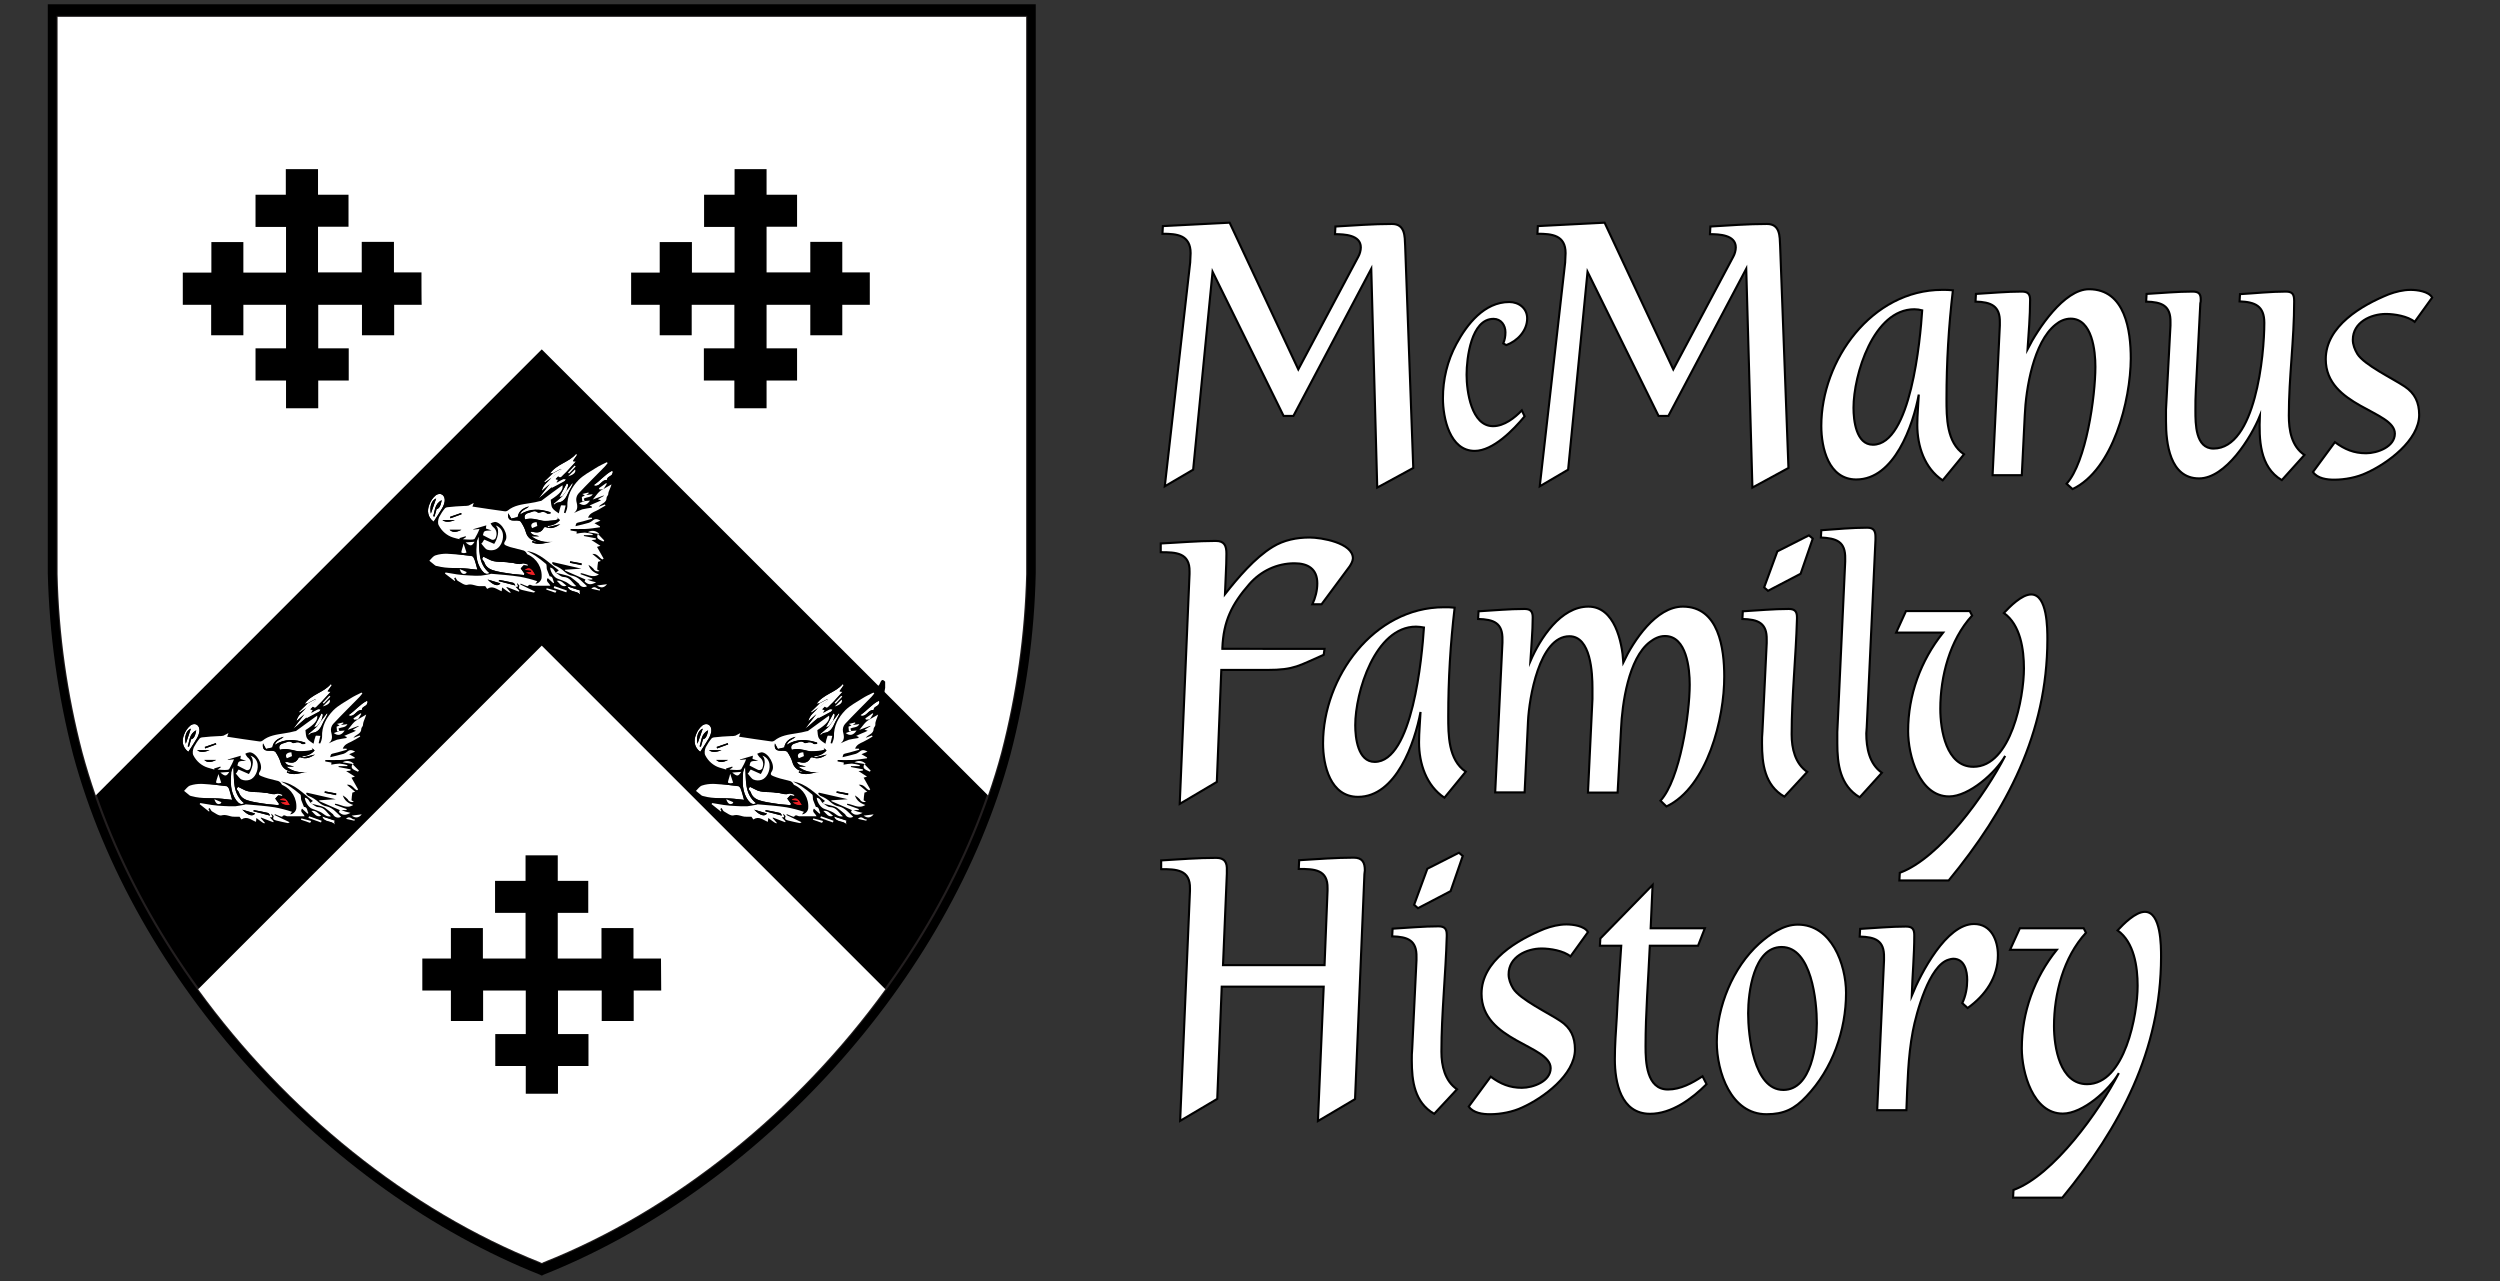 <?xml version="1.0" encoding="UTF-8"?>
<svg xmlns="http://www.w3.org/2000/svg" xmlns:xlink="http://www.w3.org/1999/xlink" version="1.1" id="Trace" x="0px" y="0px" viewBox="0 0 1172.1 600.8" style="enable-background:new 0 0 1172.1 600.8;" xml:space="preserve">
<rect x="0" y="0" width="1172.1" height="600.8" fill="#333333" stroke="none"/>
<style type="text/css">
	.st0{stroke:#231F20;stroke-miterlimit:10;}
	.st1{fill:#FFFFFF;}
	.st2{fill:#ED2024;}
	.st3{fill:#FFFFFF;stroke:#000000;stroke-miterlimit:10;}
</style>
<path d="M254.7,2H22.4v266.6c0.7,28.8,4.7,57.4,11.9,85.3c28.6,105.9,118.1,203.8,219,243.8c0,0,0.5,0.4,0.7,0.3  c0.2,0.1,0.7-0.3,0.7-0.3c100.9-40,190.4-137.9,219-243.8c7.3-27.9,11.3-56.5,11.9-85.3V2H254.7z"></path>
<path class="st0" d="M254.7,7.9H27v261.3c0.6,28.2,4.6,56.3,11.7,83.6c28,103.8,115.8,199.7,214.6,239c0,0,0.5,0.4,0.7,0.3  c0.2,0.1,0.7-0.3,0.7-0.3c98.9-39.2,186.6-135.2,214.7-239c7.1-27.3,11-55.4,11.7-83.6V7.9H254.7z"></path>
<path class="st1" d="M44.9,372.9L254,163.8l209.2,209.1c2.3-6.6,4.4-13.3,6.2-20.1c7.1-27.3,11-55.4,11.7-83.6V7.9H27v261.3  c0.6,28.2,4.6,56.3,11.7,83.6C40.5,359.5,42.6,366.2,44.9,372.9z"></path>
<path class="st1" d="M254,302.7L92.9,463.8c41.2,56.8,98.6,103.5,160.4,128c0,0,0.5,0.4,0.7,0.3c0.2,0.1,0.7-0.3,0.7-0.3  c61.8-24.5,119.2-71.1,160.4-128L254,302.7z"></path>
<path d="M407.8,127.7h-12.9v-14.3h-15v14.3h-20.5v-21.4h14.3v-15h-14.3v-12h-15v12h-14.3v15.1h14.3v21.4h-20v-14.3h-15.1v14.3h-13.4  v15.1h13.4v14.3h15v-14.3h20v20.4H330v15.1h14.3v13h15.1v-13h14.3v-15.1h-14.3v-20.4h20.5v14.3h15v-14.3h12.9V127.7L407.8,127.7z   M197.6,127.7h-12.9v-14.3h-15.1v14.3h-20.5v-21.4h14.3v-15h-14.3v-12H134v12h-14.2v15.1h14.3v21.4h-20v-14.3h-15v14.3H85.7v15.1H99  v14.3h15.1v-14.3h20v20.4h-14.3v15.1h14.3v13h15.1v-13h14.3v-15.1h-14.3v-20.4h20.5v14.3h15.1v-14.3h12.9  C197.6,142.8,197.6,127.7,197.6,127.7z M309.9,449.4H297v-14.3h-15v14.3h-20.5V428h14.3v-15h-14.3v-12h-15.1v12h-14.3v15h14.3v21.4  h-20v-14.3h-15v14.3H198v15h13.4v14.3h15.1v-14.3h20v20.4h-14.3v15h14.3v13h15.1v-13h14.3v-15h-14.3v-20.4h20.5v14.3h15v-14.3H310  L309.9,449.4L309.9,449.4z"></path>
<path class="st1" d="M348.8,375l-2.8-0.3c-0.6-0.1-1.2-0.1-1.8-0.2c-4.8-0.5-9.2,0-14.2-0.5c-0.4,0-4.2-0.7-4.3-3.3  c0.1-1.6,1.2-2.9,2.7-3.2c1.7-0.6,4.2-0.3,6-0.3c3.9,0.2,7.7,1,11.6,1.4c0.5,0,1,0.7,1.2,1.2C347.8,371.2,348.2,372.8,348.8,375  L348.8,375z M370.6,377.5c-1.8-0.2-3.5-0.3-5.3-0.5c-2.5-0.4-5.1-0.7-7.6-1.3s-4.8-1.5-5.7-4.3c-0.3-0.8-1.7-1.3-0.3-2.5  c0.7,0.4,1.6,0.8,2.4,1.2c3.1,1.8,6.6,0.9,9.9,1.6c0.5,0.1,1,0,1.4,0.1c1.5,0.3,2.8,0.9,4.5,0.3c0.7-0.3,1.7,0.3,2.6,0.5l-0.1,0.6  l-1.9-0.3l-1.4,1.5l1.8,2.5L370.6,377.5z"></path>
<path class="st1" d="M328.3,352.5c-2.8-2.1-3.2-5.2-2-8.1c0.6-1.7,1.6-3.1,3-4.3c2.3-1.6,4.5,0,4.2,2.8c-0.2,1.2-0.6,2.3-1.2,3.3  C331.1,348.3,329.7,350.3,328.3,352.5L328.3,352.5z M332,342.4c-3.4,1.8-3.1,5-4,7.5l0.6,0.2l1-3.5  C330.7,346.4,331.6,345.2,332,342.4L332,342.4z M329.5,341.6c-2.2,0.8-3.2,3.8-2.5,7.1L329.5,341.6z"></path>
<path class="st1" d="M349.4,359.4c0.5,6.2-0.6,12.6,5.1,17.2c-1.5,0.8-2.5,0.2-3.6-1.2c-3.1-4.1-2.8-8.8-2.5-13.4  C348.6,361,349,360.2,349.4,359.4L349.4,359.4z"></path>
<path class="st1" d="M403.3,335.3c3.2-2.1,5.4-5.1,8.6-6.7l0.5,0.4c-0.2,0.6-0.3,1.3-0.7,1.6c-0.8,0.7-2.1,0.9-2.1,2.3  c-2.5-0.3-3.2,3.1-5.7,2.7C403.8,335.6,403.8,335.5,403.3,335.3z M390.6,337.9l2.7-3.5l0.4,0.2c-0.5,0.9-0.8,1.8-1.4,2.7  c-1.5,2.5-2,5.9-5.8,6.3c-0.6,0-1.1,0.6-1.6,1l-0.4-0.4l1.3-1.1l2.9-2.5L390.6,337.9z M384.3,329.8l3.7-2l0.3,0.5l-4.8,3.8l-3,2.1  l-0.4-0.3L384.3,329.8z M396.8,385.2l0.2,1.5c-1.3-2.2-4.9-0.8-6-4l6.1,2L396.8,385.2z"></path>
<path class="st1" d="M390.6,337.9l-2,2.6l-1.4,0.5l3.5-6.5c0.6,0,0.9,0.6,0.5,1.6C391.1,336.7,390.8,337.3,390.6,337.9z"></path>
<path class="st2" d="M376,377.5c-1.6,0.3-3.3-0.1-4.6-1.3l2.5-0.2v-0.4l-3-0.4c0.6-0.9,1.8-1.2,2.8-0.7c0.1,0.1,0.2,0.1,0.2,0.2  C374.8,375.2,375.3,376.4,376,377.5L376,377.5z"></path>
<path class="st1" d="M395.6,321.2l-0.5-0.5c-3.3,4-9,4.7-12.3,9.3l1.4-0.3l3.7-2l0.3,0.5l-4.8,3.8c-1.4,1.9-3.8,3.1-4.5,6.2l3.8-3.3  l-5.3,6.9c1.3-0.9,2.5-1.9,3.7-3c0.9-0.8,1.8-1.5,2.7-2.3l-0.2,0.5c2-1,4-2.1,6-3.2c0.4-0.2,0.5-0.7,0.8-1.1c-0.5,0-1-0.3-1.4-0.1  c-1.1,0.5-2.1,1.1-3.1,1.7l0.9-1.4l-1.3-0.2l1.2-1.2c1.2,1.2,1.7-0.2,2.4-0.7c1-0.9,2-1.8,2.8-2.9c1-1.1,2-2.2,3.2-3.5l-1.5-0.2  L395.6,321.2z"></path>
<path d="M412.3,320.9c-0.2,0.5-0.9,0.9-1.4,1.2c-2,1.3-4,2.5-6.1,3.7c-2.3,1.3-4.6,2.5-6.9,3.8V324h0.1c-0.2-0.8-0.4-1.6-0.6-2.5  c-0.4-1.7,0.7-3.6-0.7-5.2h-0.4c-1.7,3.6-4.6,6.4-8.3,7.9c-5.7,2.5-8.9,7.2-10.4,12.8c-0.9,3.5-2.7,5.2-6,5.7  c-3.3,0.4-6.5,1.4-9.3,3.1c-0.4,0.3-0.9,0.4-1.4,0.3c-2.9-0.5-5.9-0.6-8.6-1.6c-1.1-0.6-2.5-0.7-3.7-0.2c-0.2-1.8-1.5-1.2-2.3-1.1  c-3.1,0.4-6.2,1-9.4,1.5c-2.1,0.4-2.5,0.1-2.6-2.1c0-0.6-0.4-2.1-0.5-2.6c-0.5-2.6-3.4-2.9-5.7-1.5c-3.2,1.9-5.7,9-3.5,12.7  c1.2,2.1,2.8,3.2,4.5,4.9c2.7,2.7,5.6,5.2,9.4,6.2c0.6,0.2,1.6,1,1.6,1.5c0,2.3-0.7,2.8-3.1,2.7c-0.6,0-1.2-0.2-1.8-0.2  c-3.1-0.4-6-0.5-8.8,0.9c-1,0.7-1.7,1.7-2,2.8c0,1.5,0.8,2.9,2,3.8c1.5,0.6,3.1,0.9,4.7,1c1.1,0.1,2.2,0.2,3.3,0.1  c-2.5,1-3,2-1.8,3.1c2.4,2.4,5.3,4.2,8.6,5.1c4.5,1,9.1,1.6,13.6,2.6c2.1,0.4,4.1,1.6,6.2,1.7c4.5,0.1,8.9-0.1,13.3-0.6  c4-0.5,7.8-0.6,11.5,0.8c3,1.1,6.2,1.2,9.3,0.5c0.5-0.1,1-0.2,1.6-0.2c1.7,0.2,3.3,0.2,5,0.2c4.8-0.3,9.9-3.5,8.6-9.9  c-0.4-2.2,0.1-4.5,0.1-6.8c0-1.2,0-2.3-0.3-3.5c-0.6-3-1.4-6-2.1-9c0-0.2,0.1-0.5,0.1-0.7c0-0.8-0.1-1.6-0.2-2.5  c-0.2-1.2-0.2-2.4-0.1-3.5c0.9-3.1,2-6.1,3-9.1c0.5-1.5,1-3,1.3-4.5c1-5.3,1.9-10.7,2.9-16.1v-2.9  C413.7,318.3,413.3,318.5,412.3,320.9L412.3,320.9z M382.8,334.8l-3.8,3.3c0.6-3.1,3-4.3,4.5-6.2l-3,2.1l-0.4-0.3l4.1-4l-1.4,0.3  c3.3-4.6,9-5.3,12.3-9.3l0.5,0.5l-2,2.8l1.5,0.2c-1.2,1.3-2.2,2.4-3.2,3.5c-0.9,1-1.8,2-2.8,2.9c-0.6,0.5-1.2,1.9-2.4,0.7l-1.2,1.2  l1.3,0.2l-0.9,1.4c1-0.6,2-1.2,3.1-1.7c0.4-0.2,0.9,0.1,1.4,0.1c-0.3,0.4-0.4,0.9-0.8,1.1c-2,1.1-4,2.2-6,3.2l0.2-0.5  c-0.9,0.8-1.8,1.5-2.7,2.3c-1.1,1.1-2.4,2.1-3.7,3L382.8,334.8z M387.2,341l3.5-6.5c0.6,0,0.9,0.6,0.5,1.6c-0.2,0.6-0.4,1.2-0.7,1.8  l2.7-3.5l0.4,0.2c-0.5,0.9-0.8,1.8-1.4,2.7c-1.5,2.5-2,5.9-5.8,6.3c-0.6,0-1.1,0.6-1.6,1l-0.4-0.4l1.3-1.1l2.9-2.5L387.2,341z   M391.4,331.2l3.2-3.2C395.2,329.2,394,330.5,391.4,331.2z M391.8,329.9l-0.5-0.4l3.1-3.3l0.5,0.4L391.8,329.9z M328.3,352.5  c-2.8-2.1-3.2-5.2-2-8.1c0.6-1.7,1.6-3.1,3-4.3c2.3-1.6,4.5,0,4.2,2.8c-0.2,1.2-0.6,2.3-1.2,3.3  C331.1,348.3,329.7,350.3,328.3,352.5L328.3,352.5z M330,373.3c-0.3,0-0.7-0.2-1-0.3c-0.9-0.7-1.8-1.5-2.7-2.2  c0.9-0.9,1.7-2.1,2.8-2.5c1.8-0.6,3.6-0.8,5.5-0.8c3.9,0.2,7.7,0.6,11.6,1c0.5,0,1,0.7,1.2,1.2c0.5,1.6,0.9,3.2,1.5,5.3l-2.8-0.3  c-0.6-0.1-1.2-0.1-1.8-0.2C339.5,374,334.6,374.6,330,373.3L330,373.3z M343.3,362.2l4.2-0.3C346.1,364.1,345.6,364.1,343.3,362.2z   M347.3,364.5l-1.1,2.5l-2.3-2.1l0.4-0.5c0.3-0.1,0.7-0.1,1-0.1C345.8,364.4,346.3,364.4,347.3,364.5z M370.6,368.3  c0.1-0.1,0.2-0.2,0.3-0.1c1.2,0.7,2.4,1.3,3.5,2c0.2,0.1,0.2,0.6,0.3,0.9c-0.4,0.1-0.8,0.2-1.1,0.1c-1-0.4-2-0.9-3.5-1.6h1.3  L370.6,368.3z M371.1,375.1c0.6-0.9,1.8-1.2,2.8-0.7c0.1,0.1,0.2,0.1,0.2,0.2c0.8,0.5,1.2,1.7,2,2.8c-1.6,0.3-3.3-0.1-4.6-1.3  l2.5-0.2v-0.4L371.1,375.1z M372.5,372.6l-0.1,0.6l-1.9-0.3l-1.4,1.5l1.8,2.5l-0.4,0.6c-1.8-0.2-3.5-0.3-5.3-0.5  c-2.5-0.4-5.1-0.7-7.6-1.3s-4.8-1.5-5.7-4.3c-0.3-0.8-1.7-1.3-0.3-2.5c0.7,0.4,1.6,0.8,2.4,1.2c3.1,1.8,6.6,0.9,9.9,1.6  c0.5,0.1,1,0,1.4,0.1c1.5,0.3,2.8,0.9,4.5,0.3C370.6,371.9,371.7,372.4,372.5,372.6L372.5,372.6z M355.4,369.3l0.5-1.2h-5.3  c0.6-1.6,1.3-1.8,2.5-1.6c1.2,0.2,2.4,0.2,3.6,0.1c4.3-0.1,8.5,1.1,12.1,3.4c0.2,0.1,0.2,0.4,0.5,1L355.4,369.3z M354.5,376.6  c-1.5,0.8-2.5,0.2-3.6-1.2c-3.1-4.1-2.8-8.8-2.5-13.4c0.2-0.9,0.5-1.8,1-2.6C349.9,365.6,348.9,372,354.5,376.6L354.5,376.6z   M343.8,376l-0.3,0.6c-1.6,0.8-2.5-0.1-3-2L343.8,376z M385.4,385.8l-4.3-1.5l0.2-0.6l4.6,1.2L385.4,385.8z M390.5,385.6l-5.9-2.1  l0.3-0.9l5.9,2.1L390.5,385.6z M385.7,376.6c1.2,0.7,2.3,1.8,3.5,1.9c3.1,0.1,3.9,2.6,6,4.3c-2.4,0.5-3.5-1.3-5-2  c-1.1-0.6-2.3-1.1-3.5-1.4c-1.6-0.4-3.5-2.7-3.8-5.3C384.5,374.2,384.9,375.6,385.7,376.6L385.7,376.6z M390.6,382.5  c-2.4,0.9-3.2-1.2-4.6-2.3C388.1,379.8,389.2,381.4,390.6,382.5L390.6,382.5z M396.9,386.8c-1.3-2.2-4.9-0.8-6-4l6.1,2l-0.3,0.5  L396.9,386.8z M406.2,384.8l-4-0.9c2-1.9,2.8,0.7,4.1,0.2L406.2,384.8z M409.6,381.8c-1.4,1.8-2.9,1.9-4.7,0.6L409.6,381.8z   M410.5,339.7c0.2,1.2-0.8,1.5-0.8,2.1c0,2.6-2.6,2.7-3.7,4.3l2.9-1.1l0.3,0.5c-1.4,0.8-2.9,1.7-4.4,2.5s-3.1,1.3-3.8,3.2h1.8  l0.1,0.5c-1.9,0.6-3.8,1.2-5.8,1.6c-1.6,0.3-1.7,0.2-2,1.9c2.1-0.5,4.2-1,6.3-1.6c0.6-0.2,1.2-0.6,1.7-1c1.1-0.9,2.1-1,3.7,0  l-2.8,1.1l2.6,1.5v0.4c-2.3,0.3-4.5,0.7-6.8,0.8s-4.7,0-7,0v0.7l2.9,0.5l-0.1,1c1.3-0.3,2.6-0.4,3.9-0.5c1.2,0.1,2.5,0.4,3.7,0.7  l-0.1,0.5h-4l-0.1,0.4l5.7,1.1l-0.1,0.6l-2,0.2l4.2,2.7l-1.6,0.5l3.1,5.5l-0.5,0.4c-1.6-0.6-2.3-2.9-4.9-2.6l4,3.3l-1.3,0.4  c-0.1,1.2-0.2,2.2-0.4,3.6l1.1,0.7c-1.1,0.4-2.3-0.2-2.9-1.2c-0.6-0.8-1.4-1.4-2.3-1.8c0.7,2.4,2.5,3.6,4.9,4.5  c-3.1,2-5.8-0.3-8.5-0.6l-0.1,0.5l5.5,2v0.5h-2.4c0.6,0.2,1.2,0.5,1.8,0.7s1.5,0.4,2.4,0.6c-2.4,1.3-3.8,1.1-5.4-0.4  c-0.1-0.1,0.2-0.6,0.4-0.9l-9.6-4.2v-0.4l7.7-0.5l-13.6-3.1l-0.3,0.5c0.3,0.4,0.6,0.8,1,1c1.9,0.7,3.6,1.8,5.1,3.2  c1,0.9,2.3,1.5,3.7,1.8c2.9,0.7,4.5,3,6.6,4.8c-1.3,0.7-2.9,0.3-3.6-0.9l-0.1-0.1V382c-1.3-1.1-2.6-2.2-4-3.2  c-0.8-0.4-1.6-0.7-2.5-0.9c-1.5-0.4-2.9-0.8-4.4-1.1l1.4-1.1c-4.6-3.4-8.6-8.1-15-9.1c1.3,0.7,2.6,1.4,3.9,2.2  c1.8,1.2,3.4,2.6,5.1,3.9c0.3,0.2,0.2,0.8,0.3,1.3c0,0.4,0,0.8,0.1,1.2c0.4,1,0.8,2.1,1.3,3.3c1.7,0,1.4,1.8,2.1,2.9l-0.4,0.3  l-2.6-2.4c-1.2,1.5,0.8,2.3,1.2,3.6h-8c-0.8,0-1.7-1.1-2.5,0.2c-0.1,0.1-1-0.2-1.5-0.4s-1.3-0.5-1.9-0.8l-0.2,0.4l7.1,3.4  c-0.4,0.2-0.7,0.4-0.8,0.4c-1.8-0.4-3.6-0.7-5.4-1.2c-0.8-0.2-2-0.4-1.3-1.9c0.1-0.2-0.6-0.8-1-1.3c-0.5,0.7,1.5,2-0.8,1.7l1.8,1.9  l-0.2,0.4l-5.7-2.2l-0.2,0.2l2.1,2.4c-0.7,0.3-0.7,0.3-4.1-2.4c-0.1,0.3-0.1,0.6-0.1,0.9s-0.1,0.5-0.1,0.9c-2.2-0.8-4.2-2.9-6.8-1.1  l-0.9-1.3h-2.5c-2,0.1-3.7-1.3-6-0.6c-1.1,0.4-3-1.1-4.4-1.9c-0.5-0.3-0.7-1.1-1.1-1.6l-0.6,0.5l0.5,0.9l-0.2,0.3l-4.4-3.5l0.3-0.5  c1.8,0.3,3.6,0.7,5.4,0.9s3.8,0.3,5.7,0.5s3.6,0.2,5.4,0.1c1.4-0.1,2.8-0.4,4.2-0.7c0.2,0,0.4-0.2,0.6-0.2c4.5,0.4,9.1,0.7,13.6,1.4  c2.7,0.5,5.4,1.3,8.1,2.1l-0.9,1.2c1.5-0.1,2.7-1.2,2.9-2.6c0.5-4.8-2.2-9.3-6.6-11.2c-0.3-0.1-0.4-0.7-0.7-1  c-0.3-0.3-0.7-0.6-1.1-0.8c-1.6-0.5-3.1-0.8-4.7-1.2c-1.1-0.3-2.2-0.6-3.2-1.1c-1-0.4-1.8-0.7-0.7-2.3c1.8-2.7-1.6-8.7-4.8-8.9  c-0.7,0.1-1.4,0.3-2.1,0.7c0.3,0.6,0.6,1.1,1.1,1.6c1.5,1.1,2.1,3.2,1.4,4.9c-0.2,0.9-1.1,1.3-2,1.1c-0.2-0.1-0.3-0.1-0.5-0.2  c-1.2-0.6-2.5-1.2-3.7-1.9c0.5-2.2,0.5-2.2,4.1-2.2L353,356c0.1-0.5,0.1-1.1,0.2-1.5l-6.1,1.8v0.2l2.9-0.3c-0.6,1.5-1.4,3-2.2,4.5  c-0.3,0.4-1.4,0.4-2.1,0.5c-1,0-2-0.1-3.5-0.2l1.5-1l-0.2-0.4l-2.9,0.9l0.1,0.5c-1-0.3-2.1-0.5-3.1-0.9c-2.9-0.9-5.3-3-6.7-5.7  c-0.5-1-0.2-2.7,0.2-3.9c0.8-1.5,1.7-2.9,2.8-4.2c0.3-0.3,0.7-0.4,1.1-0.4c2.9-0.1,5.8-0.1,8.7-0.2c0.4,0,0.8-0.4,1.2-0.6l2.3-1.2  c-0.3,0.9-0.5,1.4-0.6,1.7c5.1,0.7,10,1.5,15,2.2c0.5,0.1,1.1,0,1.5-0.3c3-2.6,6.7-2.9,10.4-3.5c1.6-0.3,3.3-0.7,4.9-1  c0.2,0,0.4,0,0.5-0.1c1.8-1.3,3.5-2.6,5.2-3.8l4.7-3.4c0.5,2.1-1.2,4.1-5.5,6.8c0.3,1.3,0.2,2.8,0.8,3.9s2,1.7,3,2.5  c0.2-1.2,0.6-2.5,1-3.7c0.1-0.2,1.3,0,2.2,0l-0.8,3.4l0.7,0.2c0.5-1,0.8-2,0.9-3.1c-0.2-5.1,2-9.2,5.3-12.5c2.2-2.2,5.2-3.8,7.9-5.5  c1.7-1.1,3.5-1.9,5.3-2.8l0.4,0.4c-0.5,0.6-0.9,1.2-1.4,1.7c-4.1,4.2-8.3,8.3-12.3,12.6c-0.8,1-1.2,2.3-1,3.5c0.5,2.1,1,4-1.1,5.6  c1.3-0.7,2.6-1.2,3.9-1.7c1.5-0.4,3-0.6,4.5-0.8v-0.5l-1.1-0.5l2.7-1.2c0.8-0.4,1.6-0.7,2.7-1.2l-1.5-0.5l2.8-1.6l-0.1-0.2l-5.1,1.9  c1.6-1.8,2.7-3.9,4.9-4.9l4-2.3C411.2,336.8,410.3,338.3,410.5,339.7L410.5,339.7z M405.3,358.2l3,3.1l-0.5,0.5  C404.9,360.5,404.5,360.1,405.3,358.2L405.3,358.2z M400.6,357.4c1.8-1.1,4.1-0.7,5.4,0.9L400.6,357.4z M398.8,341.6l0.4,1.1  l-1.1,0.1l-0.2-2.1l1.4-0.6l-1.2-0.7l2.9-0.7l0.1,0.4l-1.2,0.8l3.1-0.4C402,341.3,400.1,340.8,398.8,341.6L398.8,341.6z   M401.6,342.6c-1.5,2.3-3.2,2.7-5.1,1.2l2.7-1.1L401.6,342.6z M405.8,336.9l3.4-2.4l0.3,0.3c-0.5,0.9-1.1,1.7-1.6,2.6l-1.8,0.1  L405.8,336.9z M411.7,330.6c-0.8,0.7-2.1,0.9-2.1,2.3c-2.5-0.3-3.2,3.1-5.7,2.7c-0.1,0-0.1,0-0.6-0.3c3.2-2.1,5.4-5.1,8.6-6.7  l0.5,0.4C412.2,329.5,412.1,330.2,411.7,330.6L411.7,330.6z"></path>
<path class="st1" d="M390.6,382.5c-2.4,0.9-3.2-1.2-4.6-2.3C388.1,379.8,389.2,381.4,390.6,382.5z M402.9,339.5l-3.1,0.4l1.2-0.8  l-0.1-0.4l-2.9,0.7l1.2,0.7l-1.4,0.6l0.2,2.1l1.1-0.1l-0.4-1.1C400.1,340.8,402,341.3,402.9,339.5L402.9,339.5z M396.5,343.7  c1.9,1.4,3.6,1.1,5.1-1.2l-2.4,0.2L396.5,343.7z M384.9,382.7l5.9,2.1l-0.3,0.8l-5.9-2.1L384.9,382.7z"></path>
<path class="st1" d="M343.3,362.2l4.2-0.3C346.1,364.1,345.6,364.1,343.3,362.2z M340.5,374.7l3.3,1.4l-0.3,0.6  C342,377.5,341.1,376.6,340.5,374.7L340.5,374.7z"></path>
<path class="st1" d="M382.9,374c0.3,2.6,2.2,4.9,3.8,5.3c1.2,0.4,2.4,0.9,3.5,1.4c1.6,0.7,2.6,2.5,5,2c-2-1.6-2.9-4.2-6-4.3  c-1.2,0-2.3-1.2-3.5-1.9h-0.1C384.9,375.6,384.5,374.2,382.9,374z"></path>
<path class="st1" d="M411.7,335l-4,2.3h0.1c-2.2,1-3.3,3.1-4.9,4.9l5.1-1.9l0.1,0.2l-2.8,1.6l1.5,0.5c-1,0.5-1.9,0.9-2.7,1.2  l-2.7,1.2l1.1,0.5v0.5c-1.5,0.2-3,0.5-4.5,0.8c-1.3,0.5-2.7,1.1-3.9,1.7c2.1-1.6,1.6-3.5,1.1-5.6c-0.2-1.3,0.2-2.6,1-3.5  c4-4.3,8.2-8.4,12.3-12.6c0.5-0.5,0.9-1.1,1.4-1.7l-0.4-0.4c-1.8,0.9-3.6,1.7-5.3,2.8c-2.7,1.7-5.7,3.3-7.9,5.5  c-3.3,3.4-5.5,7.5-5.3,12.5c-0.1,1.1-0.5,2.1-0.9,3.1l-0.7-0.2l0.8-3.4c-0.9,0-2.1-0.2-2.2,0c-0.4,1.2-0.8,2.4-1,3.7  c-0.9-0.7-2.3-1.4-3-2.5s-0.6-2.5-0.8-3.9c4.3-2.7,6-4.7,5.5-6.8l-4.7,3.4c-1.8,1.3-3.5,2.6-5.2,3.8c-0.1,0.1-0.4,0.1-0.5,0.1  c-1.6,0.4-3.3,0.8-4.9,1c-3.7,0.6-7.4,1-10.4,3.5c-0.5,0.3-1,0.4-1.5,0.3c-5-0.7-9.9-1.4-15-2.2c0.1-0.4,0.3-0.8,0.6-1.7l-2.3,1.2  c-0.7,0.2-1.3,0.2-2,0.2c-2.7,0.1-5.3,0.3-8,0.6c-0.4,0-0.8,0.2-1.1,0.4c-1.1,1.3-2,2.7-2.8,4.2c-0.5,1.1-0.8,2.9-0.2,3.9  c1.4,2.7,3.8,4.8,6.7,5.7c1,0.3,2.1,0.6,3.1,0.9l-0.1-0.5l2.9-0.9l0.2,0.4l-1.5,1c1.4,0.1,2.4,0.2,3.5,0.2c0.7,0,1.8,0,2.1-0.5  c0.8-1.4,1.6-2.9,2.2-4.5l-2.9,0.3v-0.2l6.1-1.8c-0.1,0.4-0.1,1-0.2,1.5l2.7,0.9c-3.6,0.1-3.6,0.1-4.1,2.2c1.2,0.6,2.4,1.3,3.7,1.9  c0.7,0.5,1.7,0.3,2.2-0.4c0.1-0.1,0.2-0.3,0.2-0.5c0.7-1.8,0.2-3.8-1.4-4.9c-0.4-0.5-0.8-1-1.1-1.6c0.7-0.4,1.4-0.6,2.1-0.7  c3.2,0.2,6.6,6.2,4.8,8.9c-1.1,1.6-0.2,1.9,0.7,2.3c1,0.4,2.1,0.8,3.2,1.1c1.6,0.4,3.1,0.8,4.7,1.2c0.4,0.2,0.8,0.4,1.1,0.8  c0.3,0.3,0.4,0.8,0.7,1c4.4,1.9,7.1,6.4,6.6,11.2c-0.3,1.4-1.5,2.5-2.9,2.6l0.9-1.2c-2.7-0.9-5.4-1.6-8.1-2.1c-4.5-0.7-9-1-13.6-1.4  c-0.2,0-0.4,0.2-0.6,0.2c-1.4,0.3-2.8,0.5-4.2,0.7c-1.8,0.1-3.6,0-5.4-0.1s-3.8-0.2-5.7-0.5s-3.6-0.6-5.4-0.9l-0.3,0.5l4.4,3.5  l0.2-0.3l-0.5-0.9l0.6-0.5c0.4,0.5,0.6,1.3,1.1,1.6c1.4,0.8,3.2,2.2,4.4,1.9c2.3-0.7,4,0.7,6,0.6h2.5l0.9,1.3  c2.6-1.8,4.6,0.3,6.8,1.1c0-0.3,0.1-0.6,0.1-0.9s0.1-0.5,0.1-0.9c3.5,2.6,3.5,2.6,4.1,2.4l-2.1-2.4l0.2-0.2l5.7,2.2l0.2-0.4  l-1.8-1.9c2.3,0.2,0.3-1.1,0.8-1.7c0.4,0.5,1.1,1.1,1,1.3c-0.7,1.5,0.5,1.6,1.3,1.9c1.8,0.5,3.6,0.8,5.4,1.2c0.2,0,0.4-0.2,0.8-0.4  l-7.1-3.4l0.2-0.4c0.6,0.3,1.3,0.5,1.9,0.8c0.6,0.3,1.4,0.5,1.5,0.4c0.8-1.3,1.7-0.2,2.5-0.2h8c-0.4-1.3-2.4-2-1.2-3.6l2.6,2.4  l0.4-0.3c-0.7-1.1-0.4-2.9-2.1-2.9c-0.5-1.2-0.9-2.2-1.3-3.3c-0.1-0.4-0.1-0.8-0.1-1.2c-0.1-0.4,0-1.1-0.3-1.3  c-1.6-1.4-3.3-2.7-5.1-3.9c-1.2-0.8-2.6-1.5-3.9-2.2c6.3,1,10.3,5.6,15,9.1l-1.4,1.1c1.5,0.4,2.9,0.7,4.4,1.1  c0.9,0.2,1.7,0.5,2.5,0.9c1.4,1,2.7,2.1,4,3.2v0.1c0.7,1.3,2.3,1.8,3.6,1.1l0.1-0.1c-2.1-1.8-3.7-4.1-6.6-4.8  c-1.4-0.2-2.6-0.9-3.7-1.8c-1.5-1.4-3.2-2.5-5.1-3.2c-0.4-0.2-0.7-0.7-1-1l0.3-0.5l13.6,3.1l-7.7,0.5v0.4l9.6,4.2  c-0.1,0.3-0.5,0.8-0.4,0.9c1.6,1.6,3,1.7,5.4,0.4c-0.9-0.2-1.7-0.4-2.4-0.6c-0.7-0.2-1.2-0.5-1.8-0.7h2.4v-0.5l-5.5-2l0.1-0.5  c2.7,0.3,5.4,2.6,8.5,0.6c-2.4-0.8-4.1-2.1-4.9-4.5c0.9,0.5,1.6,1.1,2.3,1.8c0.5,1.1,1.7,1.6,2.9,1.2l-1.1-0.7  c0.1-1.4,0.2-2.4,0.4-3.6l1.3-0.4l-4-3.3c2.6-0.3,3.3,2,4.9,2.6l0.5-0.4l-3.1-5.5l1.6-0.5l-4-2.6l2-0.2l0.1-0.6l-5.7-1.1l0.1-0.4h4  l0.1-0.5c-1.2-0.3-2.4-0.6-3.7-0.7c-1.3,0.1-2.6,0.2-3.9,0.5l0.1-1l-2.9-0.5v-0.7c2.3,0,4.7,0.1,7,0s4.5-0.5,6.8-0.8v-0.4l-2.6-1.5  l2.8-1.2c-1.6-1-2.7-0.9-3.7,0c-0.5,0.4-1.1,0.8-1.7,1c-2.1,0.6-4.2,1.1-6.3,1.6c0.4-1.7,0.4-1.5,2-1.9c1.9-0.4,3.8-1.1,5.8-1.6  l-0.1-0.5h-1.8c0.7-1.9,2.3-2.5,3.8-3.2s2.9-1.6,4.4-2.5l-0.3-0.5l-2.9,1.1c1.1-1.6,3.7-1.7,3.7-4.3c0-0.6,0.9-1,0.8-2.1  C410.3,338.3,411.2,336.8,411.7,335L411.7,335z M332.4,351.7h5.8C335.7,352.8,333.6,352.8,332.4,351.7z M335.8,356.3h5.5  C338.8,357.6,337.1,357.6,335.8,356.3L335.8,356.3z M336.2,350.9l-0.2-0.7l5.2-1.8l0.2,0.6L336.2,350.9z M353.6,379.6l6,1.8  C358.6,382.9,356.4,382.5,353.6,379.6L353.6,379.6z M358.8,380.4l0.2-0.6c2.2,0.4,4.4,0.8,6.5,1.3c0.5,0.1,0.9,0.7,1.1,1.3  L358.8,380.4z M381,355.1c-0.3-0.1-0.9,0-1,0.2c-1.1,2.3-2.9,2.6-5.1,2c-0.4,0-0.9,0-1.3,0c1,1.9,2.8,1.5,4.2,2.1h-3.6  c2.8,2.2,6.5,3.1,10,2.5c-3.3,0.4-6.5,1.9-9.7,0.3l0.1-0.6l1.6,0.5l0.1-0.2l-1.3-0.6c-1.6-0.6-2.9-2-3.4-3.7c-0.5-1.8-1.4-3.5-2.4-5  c-0.4-0.6-1.8-0.7-2.8-0.6c-2.6,0.1-3.5-0.8-3.1-3.4l1.4,2.6l3-0.7c0.4-2.8,2.5-4.3,5.3-5c-1.2,1.3-3.5,1.5-4.2,3.8  c4.8-3.1,9.5-2.6,14.3-1.1v0.6c-0.5,0-1.3,0.2-1.6,0c-0.9-0.8-2.1-1-3.2-0.5c-0.4,0.1-1,0.2-1.2,0c-1.5-1.3-2.8-0.1-4.2,0.2  c-1.5,0.4-2.5,1.3-1.7,3.1c2.6-0.8,5-0.1,7.6,0.5c2,0.5,4.1,0,6.2-0.1c0.6-0.1,1.2-0.3,1.7-0.6l-0.6-0.8l1.4,1.3  c-1.5,1.7-3.6,2.6-5.8,2.7l0.2,0.6l5.8-1.4C385.7,355,383.6,356.1,381,355.1L381,355.1z M397.7,372l-0.1,0.8l-5.4-1.1l0.1-0.7  L397.7,372z"></path>
<path class="st1" d="M409.1,334.4l-3.4,2.4l0.3,0.6l1.8-0.1l1.6-2.6L409.1,334.4z M407.8,361.8c-3-1.3-3.3-1.7-2.6-3.6l3,3.1  L407.8,361.8z M404.9,382.4l4.7-0.6C408.2,383.5,406.7,383.7,404.9,382.4z M385.4,385.8l-4.3-1.5l0.2-0.6l4.6,1.2L385.4,385.8z   M400.6,357.4c1.8-1.1,4.1-0.7,5.4,0.9L400.6,357.4z M391.4,331.2l3.2-3.2C395.2,329.2,394,330.5,391.4,331.2z"></path>
<path class="st1" d="M342.4,362.9c0.3,1.1,1,2.9,1.3,4c0,0.1,0,0.1-0.1,0.1c-0.7,0.3-1.5,0.3-2.2,0c-0.4-0.3,0.7-2.7,0.9-4.1  C342.3,362.8,342.3,362.8,342.4,362.9C342.4,362.8,342.4,362.8,342.4,362.9L342.4,362.9z"></path>
<path class="st1" d="M406.2,384.8l-4-0.9c2-1.9,2.8,0.7,4.1,0.2L406.2,384.8z M391.3,329.5l3.1-3.3l0.5,0.4l-3.1,3.3L391.3,329.5z"></path>
<path d="M363.3,348.5l1.4,2.6l3-0.7c0.4-2.8,2.5-4.3,5.3-5c-1.2,1.3-3.5,1.5-4.2,3.8c4.8-3.1,9.5-2.6,14.3-1.1v0.6  c-0.5,0-1.3,0.2-1.6,0c-0.9-0.8-2.1-1-3.2-0.5c-0.4,0.1-1,0.2-1.2,0c-1.5-1.3-2.8-0.1-4.2,0.2c-1.5,0.4-2.5,1.3-1.7,3.1  c2.6-0.8,5-0.1,7.6,0.5c2,0.5,4.1,0,6.2-0.1c0.6-0.1,1.2-0.3,1.7-0.6l-0.6-0.8l1.4,1.3c-1.5,1.7-3.6,2.6-5.8,2.7l0.2,0.6l5.8-1.4  c-2.1,1.4-4.2,2.4-6.7,1.4c-0.3-0.1-0.9,0-1,0.2c-1.1,2.3-2.9,2.6-5.1,2c-0.4,0-0.9,0-1.3,0c1,1.9,2.8,1.5,4.2,2.1h-3.6  c2.8,2.2,6.5,3.1,10,2.5c-3.3,0.4-6.5,1.9-9.7,0.3l0.1-0.6l1.6,0.5l0.1-0.2l-1.3-0.6c-1.6-0.6-2.9-2-3.4-3.7c-0.5-1.8-1.4-3.5-2.4-5  c-0.4-0.6-1.8-0.7-2.8-0.6C363.8,352,363,351.1,363.3,348.5L363.3,348.5z M376.6,352.7c-2.2,0.1-3,1.3-2.1,2.8l2.4-1L376.6,352.7z   M359,379.8c2.2,0.4,4.4,0.8,6.5,1.3c0.5,0.1,0.9,0.7,1.1,1.3l-7.8-2.1L359,379.8z M353.6,379.6l6,1.8  C358.6,382.9,356.4,382.5,353.6,379.6z M392.3,371l5.4,1l-0.1,0.8l-5.4-1.1L392.3,371z M341.3,356.3c-2.5,1.3-4.1,1.3-5.5,0H341.3z   M336,350.2l5.2-1.8l0.2,0.6l-5.2,1.9L336,350.2z M338.3,351.7c-2.6,1.1-4.6,1.1-5.8,0H338.3z M332,342.4c-0.5,2.8-1.3,4-2.4,4.2  l-1,3.5l-0.6-0.2C329,347.3,328.6,344.1,332,342.4L332,342.4z M329.5,341.6l-2.5,7.1C326.3,345.5,327.4,342.4,329.5,341.6z"></path>
<path class="st1" d="M376.6,352.7l0.3,1.8l-2.4,1C373.5,354,374.3,352.8,376.6,352.7L376.6,352.7z M356.7,362.9  c1.4-2.2,2.9-6.4,0.8-8.5v-0.1c1.9,0.6,3.2,2.4,3.3,4.3c0.3,2.8-1.3,6.2-3.7,7c-1.2,0.4-2.6,0.4-3.8-0.1c-1-0.4-1.7-1.7-2.8-2.9  c0.6,0,1-1.5,1.5-1.8L356.7,362.9z"></path>
<path class="st1" d="M108.8,375l-2.8-0.3c-0.6-0.1-1.2-0.1-1.8-0.2c-4.8-0.5-9.2,0-14.2-0.5c-0.4,0-4.2-0.7-4.3-3.3  c0.1-1.6,1.2-2.9,2.7-3.2c1.7-0.6,4.2-0.3,6.1-0.3c3.9,0.2,7.7,1,11.6,1.4c0.4,0,1,0.7,1.2,1.2C107.8,371.2,108.2,372.8,108.8,375  L108.8,375z M130.6,377.5c-1.8-0.2-3.5-0.3-5.3-0.5c-2.6-0.4-5.1-0.7-7.6-1.3s-4.8-1.5-5.7-4.3c-0.3-0.8-1.7-1.3-0.3-2.5  c0.8,0.4,1.6,0.8,2.4,1.2c3.1,1.8,6.6,0.9,9.9,1.6c0.5,0.1,1,0,1.4,0.1c1.5,0.3,2.8,0.9,4.4,0.3c0.7-0.3,1.7,0.3,2.6,0.5l-0.1,0.6  l-1.9-0.3l-1.4,1.5l1.8,2.5L130.6,377.5z"></path>
<path class="st1" d="M88.3,352.5c-2.8-2.1-3.2-5.2-2-8.1c0.6-1.7,1.6-3.1,3-4.3c2.3-1.6,4.5,0,4.2,2.8c-0.2,1.2-0.6,2.3-1.2,3.3  C91.1,348.3,89.7,350.3,88.3,352.5L88.3,352.5z M92,342.4c-3.4,1.8-3.1,5-4,7.5l0.6,0.2l1-3.5C90.7,346.4,91.6,345.2,92,342.4  L92,342.4z M89.5,341.6c-2.2,0.8-3.2,3.8-2.4,7.1L89.5,341.6z"></path>
<path class="st1" d="M109.4,359.4c0.5,6.2-0.6,12.6,5.1,17.2c-1.5,0.8-2.5,0.2-3.6-1.2c-3.1-4.1-2.8-8.8-2.5-13.4  C108.6,361,109,360.2,109.4,359.4L109.4,359.4z"></path>
<path class="st1" d="M163.3,335.3c3.2-2.1,5.4-5.1,8.6-6.7l0.5,0.4c-0.2,0.6-0.3,1.3-0.7,1.6c-0.8,0.7-2.1,0.9-2.1,2.3  c-2.5-0.3-3.2,3.1-5.7,2.7C163.8,335.6,163.8,335.5,163.3,335.3z M150.6,337.9l2.7-3.5l0.4,0.2c-0.4,0.9-0.8,1.8-1.4,2.7  c-1.5,2.5-2,5.9-5.8,6.3c-0.6,0-1.1,0.6-1.6,1l-0.4-0.4l1.3-1.1l2.9-2.5L150.6,337.9z M144.3,329.8l3.7-2l0.3,0.5l-4.8,3.8l-3,2.1  l-0.4-0.3L144.3,329.8z M156.8,385.2l0.2,1.5c-1.3-2.2-4.9-0.8-6-4l6.1,2L156.8,385.2z"></path>
<path class="st1" d="M150.6,337.9l-2,2.6l-1.4,0.5l3.5-6.5c0.6,0,0.9,0.6,0.5,1.6C151.1,336.7,150.8,337.3,150.6,337.9L150.6,337.9z  "></path>
<path class="st2" d="M136,377.5c-1.6,0.3-3.3-0.1-4.6-1.3l2.5-0.2v-0.4l-2.9-0.4c0.6-0.9,1.8-1.2,2.8-0.7c0.1,0.1,0.2,0.1,0.2,0.2  C134.8,375.2,135.3,376.4,136,377.5L136,377.5z"></path>
<path class="st1" d="M155.6,321.2l-0.5-0.5c-3.3,4-9,4.7-12.3,9.3l1.4-0.3l3.7-2l0.3,0.5l-4.8,3.8c-1.4,1.9-3.8,3.1-4.5,6.2l3.8-3.3  l-5.3,6.9c1.3-0.9,2.5-1.9,3.7-3c0.9-0.8,1.8-1.5,2.7-2.3l-0.2,0.5c2-1,4-2.1,6-3.2c0.4-0.2,0.5-0.7,0.8-1.1c-0.5,0-1-0.3-1.4-0.1  c-1.1,0.5-2.1,1.1-3.1,1.7l0.9-1.4l-1.3-0.2l1.2-1.2c1.2,1.2,1.7-0.2,2.4-0.7c1-0.9,2-1.8,2.8-2.9c1-1.1,2-2.2,3.2-3.5l-1.5-0.2  L155.6,321.2z"></path>
<path d="M172.3,320.9c-0.2,0.5-0.9,0.9-1.4,1.2c-2,1.3-4,2.5-6.1,3.7c-2.3,1.3-4.6,2.5-6.9,3.8V324h0.1c-0.2-0.8-0.4-1.6-0.6-2.5  c-0.4-1.7,0.7-3.6-0.7-5.2h-0.4c-1.7,3.6-4.6,6.4-8.3,7.9c-5.7,2.5-8.9,7.2-10.4,12.8c-0.9,3.5-2.7,5.2-6,5.7  c-3.3,0.4-6.5,1.4-9.3,3.1c-0.4,0.3-0.9,0.4-1.4,0.3c-2.9-0.5-5.9-0.6-8.6-1.6c-1.1-0.6-2.5-0.7-3.7-0.2c-0.2-1.8-1.5-1.2-2.3-1.1  c-3.1,0.4-6.2,1-9.4,1.5c-2.1,0.4-2.5,0.1-2.6-2.1c0-0.6-0.4-2.1-0.5-2.6c-0.5-2.6-3.4-2.9-5.7-1.5c-3.2,1.9-5.7,9-3.5,12.7  c1.2,2.1,2.8,3.2,4.5,4.9c2.7,2.7,5.6,5.2,9.4,6.2c0.6,0.2,1.6,1,1.6,1.5c0,2.3-0.7,2.8-3.1,2.7c-0.6,0-1.2-0.2-1.8-0.2  c-3.1-0.4-6-0.5-8.8,0.9c-1,0.7-1.7,1.7-1.9,2.8c0,1.5,0.8,2.9,2,3.8c1.5,0.6,3.1,0.9,4.7,1c1.1,0.1,2.2,0.2,3.3,0.1  c-2.5,1-3,2-1.8,3.1c2.4,2.4,5.3,4.2,8.6,5.1c4.5,1,9.1,1.6,13.6,2.6c2.1,0.4,4.1,1.6,6.2,1.7c4.5,0.1,8.9-0.1,13.3-0.6  c4-0.5,7.8-0.6,11.5,0.8c3,1.1,6.2,1.2,9.3,0.5c0.5-0.1,1-0.2,1.6-0.2c1.7,0.2,3.3,0.2,5,0.2c4.8-0.3,9.9-3.5,8.6-9.9  c-0.4-2.2,0.1-4.5,0.1-6.8c0-1.2,0-2.3-0.3-3.5c-0.6-3-1.4-6-2.1-9c0-0.2,0.1-0.5,0.1-0.7c0-0.8-0.1-1.6-0.2-2.5  c-0.2-1.2-0.2-2.4-0.1-3.5c0.9-3.1,2-6.1,3-9.1c0.5-1.5,1-3,1.3-4.5c1-5.3,1.9-10.7,2.9-16.1v-2.9  C173.7,318.3,173.3,318.5,172.3,320.9L172.3,320.9z M142.8,334.8l-3.8,3.3c0.6-3.1,3-4.3,4.5-6.2l-3,2.1l-0.4-0.3l4.1-4l-1.4,0.3  c3.3-4.6,9-5.3,12.3-9.3l0.5,0.5l-2,2.8l1.5,0.2c-1.2,1.3-2.2,2.4-3.2,3.5c-0.9,1-1.8,2-2.8,2.9c-0.6,0.5-1.2,1.9-2.4,0.7l-1.2,1.2  l1.3,0.2l-0.9,1.4c1-0.6,2-1.2,3.1-1.7c0.4-0.2,0.9,0.1,1.4,0.1c-0.3,0.4-0.4,0.9-0.8,1.1c-2,1.1-4.1,2.2-6,3.2l0.2-0.5  c-0.9,0.8-1.8,1.5-2.7,2.3c-1.1,1.1-2.4,2.1-3.7,3L142.8,334.8z M147.2,341l3.5-6.5c0.6,0,0.9,0.6,0.5,1.6c-0.2,0.6-0.4,1.2-0.7,1.8  l2.7-3.5l0.4,0.2c-0.4,0.9-0.8,1.8-1.4,2.7c-1.5,2.5-2,5.9-5.8,6.3c-0.6,0-1.1,0.6-1.6,1l-0.4-0.4l1.3-1.1l2.9-2.5L147.2,341z   M151.3,331.2l3.2-3.2C155.2,329.2,154,330.5,151.3,331.2z M151.8,329.9l-0.5-0.4l3.1-3.3l0.5,0.4L151.8,329.9z M88.3,352.5  c-2.8-2.1-3.2-5.2-2-8.1c0.6-1.7,1.6-3.1,3-4.3c2.3-1.6,4.5,0,4.2,2.8c-0.2,1.2-0.6,2.3-1.2,3.3C91.1,348.3,89.7,350.3,88.3,352.5  L88.3,352.5z M90,373.3c-0.3,0-0.7-0.2-1-0.3c-0.9-0.7-1.8-1.5-2.7-2.2c0.9-0.9,1.7-2.1,2.8-2.5c1.8-0.6,3.6-0.8,5.5-0.8  c3.9,0.2,7.7,0.6,11.6,1c0.4,0,1,0.7,1.2,1.2c0.6,1.6,0.9,3.2,1.5,5.3l-2.8-0.3c-0.6-0.1-1.2-0.1-1.8-0.2  C99.5,374,94.6,374.6,90,373.3L90,373.3z M103.3,362.2l4.2-0.3C106.1,364.1,105.6,364.1,103.3,362.2z M107.2,364.5l-1.1,2.5  l-2.3-2.1l0.4-0.5c0.3-0.1,0.7-0.1,1-0.1C105.8,364.4,106.3,364.4,107.2,364.5L107.2,364.5z M130.6,368.3c0.1-0.1,0.2-0.2,0.3-0.1  c1.2,0.7,2.4,1.3,3.5,2c0.2,0.1,0.2,0.6,0.3,0.9c-0.4,0.1-0.8,0.2-1.1,0.1c-1-0.4-2-0.9-3.5-1.6h1.3L130.6,368.3z M131,375.1  c0.6-0.9,1.8-1.2,2.8-0.7c0.1,0.1,0.2,0.1,0.2,0.2c0.8,0.5,1.2,1.7,2,2.8c-1.6,0.3-3.3-0.1-4.6-1.3l2.5-0.2v-0.4L131,375.1z   M132.5,372.6l-0.1,0.6l-1.9-0.3l-1.4,1.5l1.8,2.5l-0.4,0.6c-1.8-0.2-3.5-0.3-5.3-0.5c-2.6-0.4-5.1-0.7-7.6-1.3s-4.8-1.5-5.7-4.3  c-0.3-0.8-1.7-1.3-0.3-2.5c0.8,0.4,1.6,0.8,2.4,1.2c3.1,1.8,6.6,0.9,9.9,1.6c0.5,0.1,1,0,1.4,0.1c1.5,0.3,2.8,0.9,4.4,0.3  C130.6,371.9,131.7,372.4,132.5,372.6L132.5,372.6z M115.4,369.3l0.5-1.2h-5.3c0.6-1.6,1.3-1.8,2.5-1.6c1.2,0.2,2.4,0.2,3.6,0.1  c4.3-0.1,8.5,1.1,12.1,3.4c0.2,0.1,0.2,0.4,0.4,1L115.4,369.3z M114.5,376.6c-1.5,0.8-2.5,0.2-3.6-1.2c-3.1-4.1-2.8-8.8-2.5-13.4  c0.2-0.9,0.5-1.8,1-2.6C109.9,365.6,108.9,372,114.5,376.6L114.5,376.6z M103.8,376l-0.3,0.6c-1.6,0.8-2.4-0.1-3-2L103.8,376z   M145.4,385.8l-4.3-1.5l0.2-0.6l4.6,1.2L145.4,385.8z M150.5,385.6l-5.9-2.1l0.3-0.9l5.9,2.1L150.5,385.6z M145.7,376.6  c1.2,0.7,2.3,1.8,3.5,1.9c3.1,0.1,3.9,2.6,6,4.3c-2.4,0.5-3.5-1.3-5-2c-1.1-0.6-2.3-1.1-3.5-1.4c-1.6-0.4-3.5-2.7-3.8-5.3  C144.5,374.2,144.9,375.6,145.7,376.6L145.7,376.6z M150.6,382.5c-2.4,0.9-3.2-1.2-4.6-2.3C148.1,379.8,149.2,381.4,150.6,382.5  L150.6,382.5z M157,386.8c-1.3-2.2-4.9-0.8-6-4l6.1,2l-0.3,0.5L157,386.8z M166.2,384.8l-4-0.9c2-1.9,2.8,0.7,4.1,0.2L166.2,384.8z   M169.6,381.8c-1.4,1.8-2.9,1.9-4.7,0.6L169.6,381.8z M170.5,339.7c0.2,1.2-0.8,1.5-0.8,2.1c0,2.6-2.6,2.7-3.7,4.3l2.9-1.1l0.3,0.5  c-1.4,0.8-2.9,1.7-4.4,2.5s-3.1,1.3-3.8,3.2h1.8l0.1,0.5c-1.9,0.6-3.8,1.2-5.8,1.6c-1.6,0.3-1.7,0.2-2,1.9c2.1-0.5,4.2-1,6.3-1.6  c0.6-0.2,1.2-0.6,1.7-1c1.1-0.9,2.1-1,3.7,0l-2.8,1.1l2.6,1.5v0.4c-2.3,0.3-4.5,0.7-6.8,0.8s-4.7,0-7,0v0.7l2.9,0.5l-0.1,1  c1.3-0.3,2.6-0.4,3.9-0.5c1.2,0.1,2.5,0.4,3.7,0.7l-0.1,0.5h-4l-0.1,0.4l5.7,1.1l-0.1,0.6l-2,0.2l4.2,2.7l-1.6,0.5l3.1,5.5l-0.5,0.4  c-1.6-0.6-2.3-2.9-4.8-2.6l3.9,3.3l-1.3,0.4c-0.1,1.2-0.2,2.2-0.4,3.6l1.1,0.7c-1.1,0.4-2.3-0.2-2.9-1.2c-0.6-0.8-1.4-1.4-2.3-1.8  c0.7,2.4,2.5,3.6,4.9,4.5c-3.1,2-5.8-0.3-8.5-0.6l-0.1,0.5l5.5,2v0.5h-2.4c0.6,0.2,1.2,0.5,1.8,0.7s1.4,0.4,2.4,0.6  c-2.4,1.3-3.8,1.1-5.4-0.4c-0.1-0.1,0.2-0.6,0.4-0.9l-9.6-4.2v-0.4l7.7-0.5l-13.6-3.1l-0.3,0.5c0.3,0.4,0.6,0.8,1,1  c1.9,0.7,3.6,1.8,5.1,3.2c1,0.9,2.3,1.5,3.7,1.8c2.9,0.7,4.5,3,6.6,4.8c-1.3,0.7-2.9,0.3-3.6-0.9l-0.1-0.1V382  c-1.3-1.1-2.6-2.2-4-3.2c-0.8-0.4-1.6-0.7-2.5-0.9c-1.5-0.4-2.9-0.8-4.4-1.1l1.4-1.1c-4.6-3.4-8.6-8.1-14.9-9.1  c1.3,0.7,2.6,1.4,3.9,2.2c1.8,1.2,3.4,2.6,5.1,3.9c0.3,0.2,0.2,0.8,0.3,1.3c0,0.4,0,0.8,0.1,1.2c0.4,1,0.8,2.1,1.3,3.3  c1.7,0,1.4,1.8,2.1,2.9l-0.4,0.3l-2.6-2.4c-1.2,1.5,0.8,2.3,1.2,3.6h-8c-0.8,0-1.7-1.1-2.5,0.2c-0.1,0.1-1-0.2-1.5-0.4  c-0.7-0.2-1.3-0.5-1.9-0.8l-0.2,0.4l7.1,3.4c-0.4,0.2-0.7,0.4-0.8,0.4c-1.8-0.4-3.6-0.7-5.4-1.2c-0.8-0.2-2-0.4-1.3-1.9  c0.1-0.2-0.6-0.8-1-1.3c-0.5,0.7,1.5,2-0.8,1.7l1.8,1.9l-0.2,0.4l-5.7-2.2l-0.2,0.2l2.1,2.4c-0.7,0.3-0.7,0.3-4.1-2.4  c-0.1,0.3-0.1,0.6-0.1,0.9s-0.1,0.4-0.1,0.7c-2.2-0.8-4.2-2.9-6.8-1.1l-0.9-1.3h-2.5c-2,0.1-3.7-1.3-6-0.6c-1.1,0.4-3-1.1-4.4-1.9  c-0.5-0.3-0.7-1.1-1.1-1.6l-0.6,0.5l0.5,0.9l-0.2,0.3L94,377l0.3-0.5c1.8,0.3,3.6,0.7,5.4,0.9s3.8,0.3,5.7,0.5s3.6,0.2,5.4,0.1  c1.4-0.1,2.8-0.4,4.2-0.7c0.2,0,0.4-0.2,0.6-0.2c4.5,0.4,9.1,0.7,13.6,1.4c2.7,0.5,5.4,1.3,8.1,2.1l-0.9,1.2  c1.5-0.1,2.7-1.2,2.9-2.6c0.5-4.8-2.2-9.3-6.6-11.2c-0.3-0.1-0.4-0.7-0.7-1c-0.3-0.3-0.7-0.6-1.1-0.8c-1.6-0.5-3.1-0.8-4.7-1.2  c-1.1-0.3-2.2-0.6-3.2-1.1c-1-0.4-1.8-0.7-0.7-2.3c1.8-2.7-1.6-8.7-4.8-8.9c-0.7,0.1-1.4,0.3-2.1,0.7c0.3,0.6,0.6,1.1,1,1.6  c1.5,1.1,2.1,3.2,1.4,4.9c-0.2,0.9-1.1,1.4-2,1.1c-0.2-0.1-0.4-0.1-0.5-0.2c-1.2-0.6-2.4-1.2-3.7-1.9c0.5-2.2,0.5-2.2,4.1-2.2  l-2.7-0.9c0.1-0.5,0.1-1.1,0.2-1.5l-6.1,1.8v0.2l2.9-0.3c-0.6,1.5-1.4,3-2.2,4.5c-0.3,0.4-1.4,0.4-2.1,0.5c-1,0-2-0.1-3.4-0.2l1.5-1  l-0.2-0.4l-2.9,0.9l0.1,0.5c-1-0.3-2.1-0.5-3.1-0.9c-2.9-0.9-5.3-3-6.7-5.7c-0.5-1-0.2-2.7,0.2-3.9c0.8-1.5,1.7-2.9,2.8-4.2  c0.3-0.3,0.7-0.4,1.1-0.4c2.9-0.1,5.8-0.1,8.7-0.2c0.4,0,0.8-0.4,1.2-0.6l2.3-1.2c-0.3,0.9-0.5,1.4-0.6,1.7c5.1,0.7,10,1.5,15,2.2  c0.5,0.1,1.1,0,1.5-0.3c3-2.6,6.8-2.9,10.4-3.5c1.6-0.3,3.3-0.7,4.9-1c0.2,0,0.4,0,0.5-0.1c1.8-1.3,3.5-2.6,5.2-3.8l4.7-3.4  c0.5,2.1-1.2,4.1-5.5,6.8c0.3,1.3,0.2,2.8,0.8,3.9s2.1,1.7,3,2.5c0.2-1.2,0.6-2.5,1-3.7c0.1-0.2,1.3,0,2.2,0l-0.8,3.4l0.7,0.2  c0.5-1,0.8-2,0.9-3.1c-0.2-5.1,2-9.2,5.3-12.5c2.2-2.2,5.2-3.8,7.9-5.5c1.7-1.1,3.5-1.9,5.3-2.8l0.4,0.4c-0.5,0.6-0.9,1.2-1.4,1.7  c-4.1,4.2-8.3,8.3-12.3,12.6c-0.8,1-1.2,2.3-1,3.5c0.5,2.1,1,4-1.1,5.6c1.3-0.7,2.6-1.2,3.9-1.7c1.5-0.4,3-0.6,4.5-0.8v-0.5  l-1.1-0.5l2.7-1.2c0.8-0.4,1.6-0.7,2.7-1.2l-1.5-0.5l2.8-1.6l-0.1-0.2l-5.1,1.9c1.6-1.8,2.7-3.9,4.9-4.9l3.9-2.3  C171.2,336.8,170.3,338.3,170.5,339.7L170.5,339.7z M165.3,358.2l3.1,3.1l-0.5,0.5C164.9,360.5,164.5,360.1,165.3,358.2L165.3,358.2  z M160.6,357.4c1.8-1.1,4.1-0.7,5.4,0.9L160.6,357.4z M158.8,341.6l0.4,1.1l-1.1,0.1l-0.2-2.1l1.4-0.6l-1.2-0.7l2.9-0.7l0.1,0.4  l-1.2,0.8l3.1-0.4C162,341.3,160.1,340.8,158.8,341.6L158.8,341.6z M161.6,342.6c-1.5,2.3-3.2,2.7-5.1,1.2l2.7-1.1L161.6,342.6z   M165.8,336.9l3.4-2.4l0.3,0.3c-0.6,0.9-1.1,1.7-1.6,2.6l-1.8,0.1L165.8,336.9z M171.8,330.6c-0.8,0.7-2.1,0.9-2.1,2.3  c-2.5-0.3-3.2,3.1-5.7,2.7c-0.1,0-0.1,0-0.6-0.3c3.2-2.1,5.4-5.1,8.6-6.7l0.5,0.4C172.2,329.5,172.1,330.2,171.8,330.6L171.8,330.6z  "></path>
<path class="st1" d="M150.6,382.5c-2.4,0.9-3.2-1.2-4.6-2.3C148.1,379.8,149.2,381.4,150.6,382.5z M162.9,339.5l-3.1,0.4l1.2-0.8  l-0.1-0.4l-2.9,0.7l1.2,0.7l-1.4,0.6l0.2,2.1l1.1-0.1l-0.4-1.1C160.1,340.8,162,341.3,162.9,339.5L162.9,339.5z M156.5,343.7  c1.9,1.4,3.6,1.1,5.1-1.2l-2.4,0.2h-0.1L156.5,343.7z M144.9,382.7l5.9,2.1l-0.3,0.8l-5.9-2.1L144.9,382.7z"></path>
<path class="st1" d="M103.3,362.2l4.2-0.3C106.1,364.1,105.6,364.1,103.3,362.2z M100.5,374.7l3.3,1.4l-0.3,0.6  C102,377.5,101.1,376.6,100.5,374.7L100.5,374.7z"></path>
<path class="st1" d="M142.9,374c0.3,2.6,2.2,4.9,3.8,5.3c1.2,0.4,2.4,0.9,3.5,1.4c1.6,0.7,2.6,2.5,5,2c-2.1-1.6-2.9-4.2-6-4.3  c-1.2,0-2.3-1.2-3.5-1.9h-0.1C144.9,375.6,144.5,374.2,142.9,374L142.9,374z"></path>
<path class="st1" d="M171.7,335l-3.9,2.3h0.1c-2.2,1-3.3,3.1-4.9,4.9l5.1-1.9l0.1,0.2l-2.8,1.6l1.5,0.5c-1,0.5-1.9,0.9-2.7,1.2  l-2.8,1.2l1.1,0.5v0.5c-1.5,0.2-3,0.5-4.5,0.8c-1.3,0.5-2.7,1.1-3.9,1.7c2.1-1.6,1.6-3.5,1.1-5.6c-0.2-1.3,0.2-2.6,1-3.5  c4-4.3,8.2-8.4,12.3-12.6c0.5-0.5,0.9-1.1,1.4-1.7l-0.4-0.4c-1.8,0.9-3.6,1.7-5.3,2.8c-2.7,1.7-5.7,3.3-7.9,5.5  c-3.3,3.4-5.5,7.5-5.3,12.5c-0.1,1.1-0.4,2.1-0.9,3.1l-0.7-0.2l0.8-3.4c-0.9,0-2.1-0.2-2.2,0c-0.4,1.2-0.8,2.4-1,3.7  c-0.9-0.7-2.3-1.4-3-2.5c-0.7-1.1-0.6-2.5-0.8-3.9c4.3-2.7,5.9-4.7,5.5-6.8l-4.7,3.4c-1.8,1.3-3.5,2.6-5.2,3.8  c-0.1,0.1-0.4,0.1-0.5,0.1c-1.6,0.4-3.3,0.8-4.9,1c-3.7,0.6-7.4,1-10.4,3.5c-0.5,0.3-1,0.4-1.5,0.3c-5-0.7-9.9-1.4-15-2.2  c0.1-0.4,0.3-0.8,0.6-1.7l-2.3,1.2c-0.7,0.2-1.3,0.2-2,0.2c-2.7,0.1-5.3,0.3-8,0.6c-0.4,0-0.8,0.2-1.1,0.4c-1.1,1.3-2,2.7-2.8,4.2  c-0.5,1.1-0.8,2.9-0.2,3.9c1.4,2.7,3.8,4.8,6.7,5.7c1,0.3,2.1,0.6,3.1,0.9l-0.1-0.5l2.9-0.9l0.2,0.4l-1.5,1c1.4,0.1,2.4,0.2,3.4,0.2  c0.7,0,1.8,0,2.1-0.5c0.8-1.4,1.6-2.9,2.2-4.5l-2.9,0.3v-0.2l6.1-1.8c-0.1,0.4-0.1,1-0.2,1.5l2.7,0.9c-3.6,0.1-3.6,0.1-4.1,2.2  c1.2,0.6,2.4,1.3,3.7,1.9c0.7,0.5,1.7,0.4,2.2-0.4c0.1-0.2,0.2-0.3,0.2-0.5c0.7-1.8,0.2-3.8-1.4-4.9c-0.4-0.5-0.7-1-1-1.6  c0.6-0.4,1.4-0.6,2.1-0.7c3.2,0.2,6.6,6.2,4.8,8.9c-1.1,1.6-0.2,1.9,0.7,2.3c1,0.4,2.1,0.8,3.2,1.1c1.6,0.4,3.1,0.8,4.7,1.2  c0.4,0.2,0.8,0.4,1.1,0.8c0.3,0.3,0.4,0.8,0.7,1c4.4,1.9,7.1,6.4,6.6,11.2c-0.3,1.4-1.5,2.5-2.9,2.6l0.9-1.2  c-2.7-0.9-5.4-1.6-8.1-2.1c-4.5-0.7-9.1-1-13.6-1.4c-0.2,0-0.4,0.2-0.6,0.2c-1.4,0.3-2.8,0.5-4.2,0.7c-1.8,0.1-3.6,0-5.4-0.1  s-3.8-0.2-5.7-0.5s-3.6-0.6-5.4-0.9l-0.3,0.5l4.4,3.5l0.2-0.3l-0.5-0.9l0.6-0.5c0.4,0.5,0.6,1.3,1.1,1.6c1.4,0.8,3.2,2.2,4.4,1.9  c2.3-0.7,4,0.7,6,0.6h2.5l0.9,1.3c2.6-1.8,4.6,0.3,6.8,1.1c0.1-0.3,0.1-0.6,0.1-0.9s0.1-0.5,0.1-0.9c3.4,2.6,3.4,2.6,4.1,2.4  l-2.1-2.4l0.2-0.2l5.7,2.2l0.2-0.4l-1.8-1.9c2.3,0.2,0.3-1.1,0.8-1.7c0.4,0.5,1.1,1.1,1,1.3c-0.7,1.5,0.5,1.6,1.3,1.9  c1.8,0.5,3.6,0.8,5.4,1.2c0.2,0,0.4-0.2,0.8-0.4l-7.1-3.4l0.2-0.4c0.6,0.3,1.3,0.5,1.9,0.8c0.5,0.2,1.4,0.5,1.5,0.4  c0.8-1.3,1.7-0.2,2.5-0.2h8c-0.4-1.3-2.4-2-1.2-3.6l2.6,2.4l0.4-0.3c-0.7-1.1-0.4-2.9-2.1-2.9c-0.5-1.2-0.9-2.2-1.3-3.3  c-0.1-0.4-0.1-0.8-0.1-1.2c-0.1-0.4,0-1.1-0.3-1.3c-1.6-1.4-3.3-2.7-5.1-3.9c-1.2-0.8-2.6-1.5-3.9-2.2c6.3,1,10.3,5.6,14.9,9.1  l-1.4,1.1c1.5,0.4,2.9,0.7,4.4,1.1c0.9,0.2,1.7,0.5,2.5,0.9c1.4,1,2.7,2.1,4,3.2v0.1c0.7,1.3,2.3,1.8,3.6,1.1l0.1-0.1  c-2.1-1.8-3.7-4.1-6.6-4.8c-1.4-0.2-2.6-0.9-3.7-1.8c-1.5-1.4-3.2-2.5-5.1-3.2c-0.4-0.2-0.7-0.7-1-1l0.3-0.5l13.6,3.1l-7.7,0.5v0.4  l9.6,4.2c-0.1,0.3-0.4,0.8-0.4,0.9c1.6,1.6,3,1.7,5.4,0.4c-0.9-0.2-1.7-0.4-2.4-0.6s-1.2-0.5-1.8-0.7h2.4v-0.5l-5.5-2l0.1-0.5  c2.7,0.3,5.4,2.6,8.5,0.6c-2.4-0.8-4.1-2.1-4.9-4.5c0.9,0.5,1.6,1.1,2.3,1.8c0.5,1.1,1.7,1.6,2.9,1.2l-1.1-0.7  c0.1-1.4,0.2-2.4,0.4-3.6l1.3-0.4l-3.9-3.3c2.6-0.3,3.2,2,4.8,2.6l0.5-0.4l-3.1-5.5l1.6-0.5l-4.1-2.6l2-0.2l0.1-0.6l-5.7-1.1  l0.1-0.4h4l0.1-0.5c-1.2-0.3-2.4-0.6-3.7-0.7c-1.3,0.1-2.6,0.2-3.9,0.5l0.1-1l-2.9-0.5v-0.7c2.3,0,4.7,0.1,7,0s4.5-0.5,6.8-0.8v-0.4  l-2.6-1.5l2.8-1.2c-1.6-1-2.7-0.9-3.7,0c-0.5,0.4-1.1,0.8-1.7,1c-2.1,0.6-4.2,1.1-6.3,1.6c0.4-1.7,0.4-1.5,2-1.9  c1.9-0.4,3.8-1.1,5.8-1.6l-0.1-0.5h-1.8c0.7-1.9,2.3-2.5,3.8-3.2s2.9-1.6,4.4-2.5l-0.3-0.5l-2.9,1.1c1.1-1.6,3.7-1.7,3.7-4.3  c0-0.6,0.9-1,0.8-2.1C170.3,338.3,171.2,336.8,171.7,335L171.7,335z M92.4,351.7h5.8C95.7,352.8,93.6,352.8,92.4,351.7z M95.8,356.3  h5.5C98.8,357.6,97.1,357.6,95.8,356.3L95.8,356.3z M96.2,350.9l-0.2-0.7l5.2-1.8l0.2,0.6L96.2,350.9z M113.6,379.6l6,1.8  C118.6,382.9,116.4,382.5,113.6,379.6L113.6,379.6z M118.8,380.4l0.2-0.6c2.2,0.4,4.4,0.8,6.5,1.3c0.5,0.1,0.9,0.7,1.1,1.3  L118.8,380.4z M141,355.1c-0.3-0.1-0.9,0-1,0.2c-1.1,2.3-2.9,2.6-5.1,2c-0.4,0-0.9,0-1.3,0c1,1.9,2.8,1.5,4.2,2.1h-3.6  c2.8,2.2,6.5,3.1,10,2.5c-3.3,0.4-6.5,1.9-9.7,0.3l0.1-0.6l1.6,0.5l0.1-0.2l-1.3-0.6c-1.6-0.6-2.9-2-3.4-3.7c-0.5-1.8-1.4-3.5-2.4-5  c-0.4-0.6-1.8-0.7-2.8-0.6c-2.6,0.1-3.4-0.8-3.1-3.4l1.4,2.6l3-0.7c0.4-2.8,2.5-4.3,5.3-5c-1.2,1.3-3.5,1.5-4.2,3.8  c4.8-3.1,9.5-2.6,14.3-1.1v0.6c-0.5,0-1.3,0.2-1.6,0c-0.9-0.8-2.1-1-3.2-0.5c-0.4,0.1-1,0.2-1.2,0c-1.5-1.3-2.8-0.1-4.2,0.2  c-1.5,0.4-2.5,1.3-1.7,3.1c2.6-0.8,5-0.1,7.6,0.5c2,0.5,4.1,0,6.2-0.1c0.6-0.1,1.2-0.3,1.7-0.6l-0.6-0.8l1.4,1.3  c-1.5,1.7-3.6,2.6-5.8,2.7l0.2,0.6l5.8-1.4C145.7,355,143.6,356.1,141,355.1L141,355.1z M157.6,372l-0.1,0.8l-5.3-1.1l0.1-0.7  L157.6,372z"></path>
<path class="st1" d="M169.1,334.4l-3.4,2.4l0.3,0.6l1.8-0.1l1.6-2.6L169.1,334.4z M167.8,361.8c-3-1.3-3.3-1.7-2.6-3.6l3.1,3.1  L167.8,361.8z M164.9,382.4l4.7-0.6C168.2,383.5,166.7,383.7,164.9,382.4z M145.4,385.8l-4.3-1.5l0.2-0.6l4.6,1.2L145.4,385.8z   M160.6,357.4c1.8-1.1,4.1-0.7,5.4,0.9L160.6,357.4z M151.3,331.2l3.2-3.2C155.2,329.2,154,330.5,151.3,331.2z"></path>
<path class="st1" d="M102.4,362.9c0.3,1.1,1,2.9,1.3,4c0,0.1-0.1,0.1-0.1,0.1c-0.7,0.3-1.5,0.3-2.2,0  C101,366.7,102.1,364.3,102.4,362.9C102.3,362.8,102.3,362.8,102.4,362.9C102.4,362.8,102.4,362.8,102.4,362.9L102.4,362.9z"></path>
<path class="st1" d="M166.2,384.8l-4-0.9c2-1.9,2.8,0.7,4.1,0.2L166.2,384.8z M151.3,329.5l3.1-3.3l0.5,0.4l-3.1,3.3L151.3,329.5z"></path>
<path d="M123.3,348.5l1.4,2.6l3-0.7c0.4-2.8,2.5-4.3,5.3-5c-1.2,1.3-3.5,1.5-4.2,3.8c4.8-3.1,9.5-2.6,14.3-1.1v0.6  c-0.5,0-1.3,0.2-1.6,0c-0.9-0.8-2.1-1-3.2-0.5c-0.4,0.1-1,0.2-1.2,0c-1.5-1.3-2.8-0.1-4.2,0.2c-1.5,0.4-2.5,1.3-1.7,3.1  c2.6-0.8,5-0.1,7.6,0.5c2,0.5,4.1,0,6.2-0.1c0.6-0.1,1.2-0.3,1.7-0.6l-0.6-0.8l1.4,1.3c-1.5,1.7-3.6,2.6-5.8,2.7l0.2,0.6l5.8-1.4  c-2.1,1.4-4.2,2.4-6.7,1.4c-0.3-0.1-0.9,0-1,0.2c-1.1,2.3-2.9,2.6-5.1,2c-0.4,0-0.9,0-1.3,0c1,1.9,2.8,1.5,4.2,2.1h-3.6  c2.8,2.2,6.5,3.1,10,2.5c-3.3,0.4-6.5,1.9-9.7,0.3l0.1-0.6l1.6,0.5l0.1-0.2l-1.3-0.6c-1.6-0.6-2.9-2-3.4-3.7c-0.5-1.8-1.4-3.5-2.4-5  c-0.4-0.6-1.8-0.7-2.8-0.6C123.8,352,122.9,351.1,123.3,348.5L123.3,348.5z M136.6,352.7c-2.2,0.1-3.1,1.3-2.2,2.8l2.4-1  L136.6,352.7z M119,379.8c2.2,0.4,4.4,0.8,6.5,1.3c0.5,0.1,0.9,0.7,1.1,1.3l-7.8-2.1L119,379.8z M113.6,379.6l6,1.8  C118.6,382.9,116.4,382.5,113.6,379.6z M152.3,371l5.4,1l-0.1,0.8l-5.4-1.1L152.3,371z M101.3,356.3c-2.5,1.3-4.1,1.3-5.5,0H101.3z   M96,350.2l5.2-1.8l0.2,0.6l-5.2,1.9L96,350.2z M98.3,351.7c-2.6,1.1-4.6,1.1-5.8,0H98.3z M92,342.4c-0.5,2.8-1.3,4-2.4,4.2l-1,3.5  l-0.6-0.2C89,347.3,88.6,344.1,92,342.4L92,342.4z M89.5,341.6l-2.4,7.1C86.3,345.5,87.4,342.4,89.5,341.6z"></path>
<path class="st1" d="M136.6,352.7l0.3,1.8l-2.4,1C133.5,354,134.3,352.8,136.6,352.7z M116.7,362.9c1.4-2.2,2.9-6.4,0.8-8.5v-0.1  c1.9,0.6,3.2,2.4,3.3,4.3c0.3,2.8-1.3,6.2-3.7,7c-1.2,0.4-2.6,0.4-3.8-0.1c-1-0.4-1.7-1.7-2.8-2.9c0.6,0,0.9-1.5,1.4-1.8  L116.7,362.9z"></path>
<path class="st1" d="M223.8,267.1l-2.8-0.3c-0.6-0.1-1.2-0.1-1.8-0.2c-4.8-0.5-9.2,0-14.2-0.5c-0.4,0-4.2-0.7-4.3-3.3  c0.1-1.6,1.2-2.9,2.7-3.2c1.7-0.6,4.2-0.3,6-0.3c3.9,0.2,7.7,1,11.6,1.4c0.5,0,1,0.7,1.2,1.2C222.9,263.3,223.2,265,223.8,267.1  L223.8,267.1z M245.6,269.6c-1.8-0.2-3.5-0.3-5.3-0.5c-2.5-0.4-5.1-0.7-7.6-1.3s-4.8-1.5-5.7-4.3c-0.3-0.8-1.7-1.3-0.3-2.5  c0.7,0.4,1.6,0.8,2.4,1.2c3.1,1.8,6.6,0.9,9.9,1.6c0.5,0.1,1,0,1.4,0.1c1.5,0.3,2.8,0.9,4.5,0.3c0.7-0.3,1.7,0.3,2.6,0.5l-0.1,0.6  l-1.9-0.3l-1.4,1.5l1.8,2.5L245.6,269.6z"></path>
<path class="st1" d="M203.3,244.6c-2.8-2.1-3.2-5.2-2-8.1c0.6-1.7,1.6-3.1,3-4.3c2.3-1.6,4.5,0,4.2,2.8c-0.2,1.2-0.6,2.3-1.2,3.3  C206.1,240.4,204.7,242.4,203.3,244.6L203.3,244.6z M207.1,234.5c-3.4,1.8-3.1,5-4,7.5l0.6,0.2l1-3.5  C205.8,238.5,206.6,237.3,207.1,234.5L207.1,234.5z M204.5,233.7c-2.2,0.8-3.2,3.8-2.5,7.1L204.5,233.7z"></path>
<path class="st1" d="M224.4,251.5c0.5,6.2-0.6,12.6,5.1,17.2c-1.5,0.8-2.5,0.2-3.6-1.2c-3.1-4.1-2.8-8.8-2.5-13.4  C223.6,253.2,224,252.3,224.4,251.5L224.4,251.5z"></path>
<path class="st1" d="M278.3,227.4c3.2-2.1,5.4-5.1,8.6-6.7l0.5,0.4c-0.2,0.6-0.3,1.3-0.7,1.6c-0.8,0.7-2.1,0.9-2.1,2.3  c-2.5-0.3-3.2,3.1-5.7,2.7C278.8,227.7,278.8,227.7,278.3,227.4z M265.6,230.1l2.7-3.5l0.4,0.2c-0.5,0.9-0.8,1.8-1.4,2.7  c-1.5,2.5-2,5.9-5.8,6.2c-0.6,0.1-1.1,0.6-1.6,1l-0.4-0.4l1.3-1.1l2.9-2.5L265.6,230.1z M259.3,221.9l3.7-2l0.3,0.5l-4.8,3.8l-3,2.1  l-0.4-0.4L259.3,221.9z M271.8,277.4l0.2,1.5c-1.3-2.2-4.9-0.8-6-4l6.1,2L271.8,277.4z"></path>
<path class="st1" d="M265.6,230.1l-2,2.6l-1.4,0.5l3.5-6.5c0.6,0,0.9,0.7,0.5,1.6C266.1,228.9,265.9,229.5,265.6,230.1z"></path>
<path class="st2" d="M251,269.6c-1.6,0.3-3.3-0.1-4.6-1.3l2.5-0.2v-0.4l-3-0.4c0.6-0.9,1.8-1.2,2.8-0.7c0.1,0.1,0.2,0.1,0.2,0.2  C249.9,267.3,250.3,268.5,251,269.6L251,269.6z"></path>
<path class="st1" d="M270.6,213.3l-0.5-0.5c-3.3,4-9,4.7-12.3,9.3l1.4-0.3l3.7-2l0.3,0.5l-4.8,3.8c-1.4,1.9-3.8,3.1-4.5,6.2l3.8-3.3  l-5.3,6.9c1.3-0.9,2.5-1.9,3.7-3c0.9-0.8,1.8-1.5,2.7-2.3l-0.2,0.5c2-1,4-2.1,6-3.2c0.4-0.2,0.5-0.7,0.8-1.1c-0.5,0-1-0.3-1.4-0.1  c-1.1,0.5-2.1,1.1-3.1,1.7l0.9-1.4l-1.3-0.2l1.2-1.2c1.2,1.2,1.7-0.2,2.4-0.7c1-0.9,2-1.8,2.8-2.9c1-1.1,2-2.2,3.2-3.5l-1.5-0.2  L270.6,213.3z"></path>
<path d="M287.4,213.1c-0.2,0.5-0.9,0.9-1.4,1.2c-2,1.3-4,2.5-6.1,3.7c-2.3,1.3-4.6,2.5-6.9,3.8v-5.7h0.1c-0.2-0.8-0.4-1.6-0.6-2.5  c-0.4-1.7,0.7-3.6-0.7-5.2h-0.4c-1.7,3.6-4.6,6.4-8.3,7.9c-5.7,2.5-8.9,7.2-10.4,12.8c-0.9,3.5-2.7,5.2-6,5.7  c-3.3,0.4-6.5,1.4-9.3,3.1c-0.4,0.3-0.9,0.4-1.4,0.3c-2.9-0.5-5.9-0.6-8.6-1.6c-1.1-0.6-2.5-0.7-3.7-0.2c-0.2-1.8-1.5-1.2-2.3-1.1  c-3.1,0.4-6.2,1-9.4,1.5c-2.1,0.4-2.5,0.1-2.6-2.1c0-0.6-0.4-2-0.5-2.6c-0.5-2.6-3.4-2.9-5.7-1.5c-3.2,1.9-5.7,9-3.5,12.7  c1.2,2.1,2.8,3.2,4.5,4.9c2.7,2.7,5.6,5.2,9.4,6.2c0.6,0.2,1.6,1,1.6,1.5c0,2.3-0.7,2.8-3.1,2.7c-0.6,0-1.2-0.1-1.8-0.2  c-3.1-0.4-6-0.5-8.8,0.9c-1,0.7-1.7,1.7-2,2.8c0,1.5,0.8,2.9,2,3.8c1.5,0.6,3.1,0.9,4.7,1c1.1,0.1,2.2,0.2,3.3,0.1  c-2.5,1-3,2-1.8,3.1c2.4,2.4,5.3,4.2,8.6,5.1c4.5,1,9.1,1.6,13.6,2.6c2.1,0.4,4.1,1.6,6.2,1.7c4.5,0.1,8.9-0.1,13.3-0.6  c4-0.5,7.8-0.6,11.5,0.8c3,1.1,6.2,1.2,9.3,0.5c0.5-0.1,1-0.2,1.6-0.2c1.7,0.2,3.3,0.2,5,0.2c4.8-0.3,9.9-3.5,8.6-9.9  c-0.4-2.2,0.1-4.5,0.1-6.8c0-1.2,0-2.3-0.3-3.5c-0.6-3-1.4-6-2.1-9c0-0.2,0.1-0.5,0.1-0.7c0-0.8-0.1-1.6-0.2-2.5  c-0.2-1.2-0.2-2.4,0-3.5c0.9-3.1,2-6.1,3-9.1c0.5-1.5,1-3,1.3-4.5c1-5.4,1.9-10.7,2.9-16.1v-2.9  C288.7,210.5,288.3,210.6,287.4,213.1L287.4,213.1z M257.8,226.9l-3.8,3.3c0.6-3.1,3-4.3,4.5-6.2l-3,2.1l-0.4-0.4l4.1-4l-1.4,0.3  c3.3-4.6,9-5.3,12.3-9.3l0.5,0.5l-2,2.8l1.5,0.2c-1.2,1.3-2.2,2.4-3.2,3.5c-0.9,1-1.8,2-2.8,2.9c-0.6,0.5-1.2,1.9-2.4,0.7l-1.2,1.2  l1.3,0.2l-0.9,1.4c1-0.6,2-1.2,3.1-1.7c0.4-0.2,0.9,0.1,1.4,0.1c-0.3,0.4-0.4,0.9-0.8,1.1c-2,1.1-4,2.2-6,3.2l0.2-0.5  c-0.9,0.8-1.8,1.5-2.7,2.3c-1.1,1.1-2.4,2.1-3.7,3L257.8,226.9z M262.2,233.1l3.5-6.5c0.6,0,0.9,0.7,0.5,1.6  c-0.2,0.6-0.4,1.2-0.7,1.8l2.7-3.5l0.4,0.2c-0.5,0.9-0.8,1.8-1.4,2.7c-1.5,2.5-2,5.9-5.8,6.2c-0.6,0.1-1.1,0.6-1.6,1l-0.4-0.4  l1.3-1.1l2.9-2.5L262.2,233.1z M266.4,223.3l3.2-3.2C270.2,221.3,269,222.6,266.4,223.3z M266.8,222l-0.5-0.4l3.1-3.3l0.5,0.4  L266.8,222z M203.3,244.6c-2.8-2.1-3.2-5.2-2-8.1c0.6-1.7,1.6-3.1,3-4.3c2.3-1.6,4.5,0,4.2,2.8c-0.2,1.2-0.6,2.3-1.2,3.3  C206.1,240.4,204.7,242.4,203.3,244.6L203.3,244.6z M205,265.4c-0.4,0-0.7-0.1-1-0.3c-0.9-0.7-1.8-1.5-2.7-2.2  c0.9-0.9,1.7-2.1,2.8-2.5c1.8-0.6,3.6-0.8,5.5-0.8c3.9,0.2,7.7,0.6,11.6,1c0.5,0,1,0.7,1.2,1.2c0.5,1.6,0.9,3.2,1.5,5.3l-2.8-0.3  c-0.6-0.1-1.2-0.1-1.8-0.2C214.5,266.1,209.7,266.7,205,265.4L205,265.4z M218.3,254.3l4.2-0.3C221.1,256.2,220.7,256.2,218.3,254.3  z M222.3,256.7l-1.1,2.5l-2.3-2.1l0.4-0.5c0.3-0.1,0.7-0.1,1-0.1C220.8,256.5,221.3,256.6,222.3,256.7L222.3,256.7z M245.6,260.5  c0.1-0.1,0.2-0.2,0.3-0.1c1.2,0.6,2.4,1.3,3.5,2c0.2,0.1,0.2,0.6,0.3,0.9c-0.4,0.1-0.8,0.2-1.1,0.1c-1-0.4-2-0.9-3.5-1.6h1.4  L245.6,260.5z M246.1,267.2c0.6-0.9,1.8-1.2,2.8-0.7c0.1,0.1,0.2,0.1,0.2,0.2c0.8,0.5,1.2,1.7,2,2.8c-1.6,0.3-3.3-0.1-4.6-1.3  l2.5-0.2v-0.4L246.1,267.2z M247.6,264.7l-0.1,0.6l-1.9-0.3l-1.4,1.5l1.8,2.5l-0.4,0.6c-1.8-0.2-3.5-0.3-5.3-0.5  c-2.5-0.4-5.1-0.7-7.6-1.3s-4.8-1.5-5.7-4.3c-0.3-0.8-1.7-1.3-0.3-2.5c0.7,0.4,1.6,0.8,2.4,1.2c3.1,1.8,6.6,0.9,9.9,1.6  c0.5,0.1,1,0,1.4,0.1c1.5,0.3,2.8,0.9,4.5,0.3C245.7,264,246.7,264.5,247.6,264.7L247.6,264.7z M230.4,261.4l0.5-1.2h-5.3  c0.6-1.6,1.3-1.8,2.5-1.6c1.2,0.2,2.4,0.2,3.6,0.1c4.3-0.1,8.5,1.1,12.1,3.4c0.2,0.1,0.2,0.4,0.5,1L230.4,261.4z M229.6,268.7  c-1.5,0.8-2.5,0.2-3.6-1.2c-3.1-4.1-2.8-8.8-2.5-13.4c0.2-0.9,0.5-1.8,1-2.6C224.9,257.7,223.9,264.1,229.6,268.7L229.6,268.7z   M218.9,268.2l-0.3,0.6c-1.6,0.8-2.5-0.1-3-2L218.9,268.2z M260.5,277.9l-4.3-1.5l0.2-0.6l4.6,1.2L260.5,277.9z M265.6,277.7l-6-2  l0.3-0.9l5.9,2.1L265.6,277.7z M260.8,268.7c1.2,0.7,2.3,1.8,3.5,1.9c3.1,0.1,3.9,2.6,6,4.3c-2.4,0.5-3.5-1.3-5-2  c-1.1-0.6-2.3-1.1-3.5-1.4c-1.6-0.4-3.5-2.7-3.8-5.3C259.6,266.3,260,267.7,260.8,268.7L260.8,268.7z M265.6,274.6  c-2.4,0.9-3.2-1.2-4.6-2.3C263.2,271.9,264.2,273.5,265.6,274.6L265.6,274.6z M272,278.9c-1.3-2.2-4.9-0.8-6-4l6.1,2l-0.3,0.5  L272,278.9z M281.2,277l-4-0.9c2-1.9,2.8,0.7,4.1,0.2L281.2,277z M284.7,274c-1.4,1.8-2.9,1.9-4.7,0.6L284.7,274z M285.6,231.8  c0.2,1.1-0.8,1.5-0.8,2.1c0,2.6-2.6,2.7-3.7,4.3l2.9-1.1l0.3,0.5c-1.4,0.8-2.9,1.7-4.4,2.5s-3.1,1.3-3.8,3.2h1.8l0.1,0.5  c-1.9,0.6-3.8,1.2-5.8,1.6c-1.6,0.3-1.7,0.2-2,1.9c2.1-0.5,4.2-1,6.3-1.6c0.6-0.2,1.2-0.6,1.7-1c1.1-0.9,2.1-1,3.7,0l-2.8,1.2  l2.6,1.5v0.4c-2.3,0.3-4.5,0.7-6.8,0.8s-4.7,0-7,0v0.7l2.9,0.5l-0.1,1c1.3-0.3,2.6-0.4,3.9-0.5c1.2,0.1,2.5,0.4,3.7,0.7l-0.1,0.5h-4  l-0.1,0.4l5.7,1.1l-0.1,0.6l-2,0.2l4.2,2.7l-1.6,0.5l3,5.5l-0.5,0.4c-1.6-0.6-2.3-2.9-4.8-2.6l4,3.3l-1.3,0.4  c-0.1,1.2-0.2,2.2-0.4,3.6l1.1,0.7c-1.1,0.4-2.3-0.2-2.9-1.2c-0.6-0.8-1.4-1.4-2.3-1.8c0.7,2.4,2.5,3.6,4.9,4.5  c-3.1,2-5.8-0.3-8.5-0.6l-0.1,0.5l5.5,2v0.5h-2.4c0.6,0.2,1.2,0.5,1.8,0.7s1.5,0.4,2.4,0.6c-2.4,1.3-3.8,1.1-5.4-0.4  c-0.1-0.1,0.2-0.6,0.4-0.9l-9.6-4.2v-0.4l7.7-0.5l-13.5-3.1l-0.3,0.5c0.3,0.4,0.6,0.8,1,1c1.9,0.7,3.6,1.8,5.1,3.2  c1,0.9,2.3,1.5,3.7,1.8c2.9,0.7,4.5,3,6.6,4.8c-1.3,0.7-2.9,0.3-3.6-1c0,0,0-0.1-0.1-0.1v-0.1c-1.3-1.1-2.6-2.2-4-3.2  c-0.8-0.4-1.6-0.7-2.5-0.9c-1.5-0.4-2.9-0.8-4.4-1.1l1.4-1.1c-4.6-3.4-8.6-8-15-9.1c1.3,0.7,2.6,1.4,3.9,2.2  c1.8,1.2,3.4,2.6,5.1,3.9c0.3,0.2,0.2,0.8,0.3,1.3c0,0.4,0,0.8,0.1,1.2c0.4,1,0.8,2,1.3,3.3c1.7-0.1,1.4,1.8,2.1,2.9l-0.4,0.3  l-2.6-2.4c-1.2,1.5,0.8,2.3,1.2,3.6h-8c-0.8,0-1.7-1.1-2.5,0.2c-0.1,0.1-1-0.2-1.5-0.4s-1.3-0.5-1.9-0.8l-0.2,0.4l7.1,3.4  c-0.4,0.2-0.7,0.4-0.8,0.4c-1.8-0.4-3.6-0.7-5.4-1.2c-0.8-0.2-2-0.4-1.3-1.9c0.1-0.2-0.6-0.8-1-1.3c-0.5,0.7,1.5,2-0.8,1.7l1.8,1.9  l-0.2,0.4l-5.7-2.2l-0.2,0.2l2.1,2.4c-0.7,0.3-0.7,0.3-4.1-2.4c-0.1,0.3-0.1,0.6-0.1,0.9s-0.1,0.5-0.1,0.9c-2.2-0.8-4.2-2.9-6.8-1.1  l-0.9-1.3h-2.5c-2,0.1-3.7-1.3-6-0.6c-1.1,0.4-3-1.1-4.4-1.9c-0.5-0.3-0.7-1.1-1.1-1.6l-0.6,0.5l0.5,0.9l-0.2,0.3l-4.4-3.5l0.3-0.5  c1.8,0.3,3.6,0.7,5.4,0.9s3.8,0.3,5.7,0.5s3.6,0.2,5.4,0.1c1.4-0.1,2.8-0.4,4.2-0.7c0.2,0,0.4-0.2,0.6-0.2c4.5,0.4,9.1,0.7,13.6,1.4  c2.7,0.5,5.4,1.3,8.1,2.1l-1,1.1c1.5-0.1,2.7-1.2,2.9-2.6c0.5-4.8-2.2-9.3-6.6-11.2c-0.3-0.1-0.4-0.7-0.7-1s-0.7-0.6-1.1-0.8  c-1.6-0.5-3.1-0.8-4.7-1.2c-1.1-0.3-2.2-0.6-3.2-1c-1-0.4-1.8-0.7-0.7-2.3c1.8-2.7-1.6-8.7-4.8-8.9c-0.7,0.1-1.4,0.3-2.1,0.7  c0.3,0.6,0.6,1.1,1.1,1.6c1.5,1.1,2.1,3.2,1.4,4.9c-0.2,0.9-1.1,1.3-2,1.1c-0.2-0.1-0.4-0.1-0.5-0.2c-1.2-0.6-2.5-1.2-3.7-1.9  c0.5-2.2,0.5-2.2,4.1-2.2l-2.7-0.9c0.1-0.5,0.1-1.1,0.2-1.5l-6.1,1.8v0.3l2.9-0.3c-0.6,1.5-1.4,3-2.2,4.5c-0.3,0.4-1.4,0.4-2.1,0.5  c-1,0-2-0.1-3.5-0.2l1.5-1l-0.2-0.4l-2.9,0.9l0.1,0.5c-1-0.3-2.1-0.5-3.1-0.8c-2.9-0.9-5.3-3-6.7-5.7c-0.5-1-0.2-2.7,0.2-3.9  c0.8-1.5,1.7-2.9,2.8-4.2c0.3-0.3,0.7-0.4,1.1-0.4c2.9-0.1,5.8-0.1,8.7-0.2c0.4,0,0.8-0.4,1.2-0.6l2.3-1.2c-0.3,0.9-0.5,1.4-0.6,1.7  c5.1,0.7,10,1.5,15,2.2c0.5,0.1,1.1,0,1.5-0.3c3-2.6,6.8-2.9,10.4-3.5c1.6-0.3,3.3-0.7,4.9-1c0.2,0,0.4,0,0.5-0.1  c1.8-1.3,3.5-2.6,5.2-3.9c1.5-1.1,3.1-2.2,4.7-3.4c0.5,2.1-1.2,4.1-5.5,6.8c0.3,1.4,0.2,2.8,0.8,3.9s2,1.7,3,2.5  c0.2-1.2,0.6-2.5,1-3.7c0.1-0.2,1.3,0,2.2,0l-0.8,3.4l0.7,0.2c0.5-1,0.8-2,0.9-3.1c-0.2-5.1,2-9.2,5.3-12.5c2.2-2.2,5.2-3.8,7.9-5.5  c1.7-1.1,3.5-1.9,5.3-2.8l0.4,0.4c-0.5,0.6-0.9,1.2-1.4,1.7c-4.1,4.2-8.3,8.3-12.3,12.6c-0.8,1-1.2,2.3-1,3.5c0.5,2.1,1,4-1.1,5.6  c1.3-0.7,2.6-1.2,3.9-1.7c1.5-0.4,3-0.6,4.5-0.8v-0.5l-1.1-0.5l2.7-1.2c0.8-0.4,1.6-0.7,2.7-1.2l-1.5-0.5l2.8-1.6l-0.1-0.2l-5.1,1.9  c1.6-1.8,2.7-3.9,4.9-4.9l4-2.3C286.2,228.9,285.3,230.4,285.6,231.8L285.6,231.8z M280.3,250.3l3,3.1l-0.5,0.5  C279.9,252.6,279.5,252.2,280.3,250.3L280.3,250.3z M275.7,249.5c1.8-1.1,4.1-0.7,5.4,0.9L275.7,249.5z M273.8,233.7l0.4,1.1  l-1.1,0.1l-0.2-2.1l1.4-0.7l-1.2-0.7l2.9-0.7l0.1,0.4l-1.2,0.8l3.1-0.4C277,233.4,275.1,232.9,273.8,233.7L273.8,233.7z   M276.6,234.7c-1.5,2.3-3.2,2.7-5.1,1.2l2.7-1.1L276.6,234.7z M280.8,229l3.4-2.4l0.3,0.3c-0.5,0.9-1.1,1.7-1.6,2.6l-1.8,0.1  L280.8,229z M286.7,222.8c-0.8,0.7-2.1,0.9-2.1,2.3c-2.5-0.3-3.2,3.1-5.7,2.7c-0.1,0-0.1,0-0.6-0.3c3.2-2.1,5.4-5.1,8.6-6.7l0.5,0.4  C287.2,221.6,287.1,222.4,286.7,222.8L286.7,222.8z"></path>
<path class="st1" d="M265.6,274.6c-2.4,0.9-3.2-1.2-4.6-2.3C263.2,271.9,264.2,273.6,265.6,274.6z M277.9,231.7l-3.1,0.4l1.2-0.8  l-0.1-0.4l-2.9,0.7l1.2,0.7l-1.4,0.7l0.2,2.1l1.1-0.2l-0.4-1.1C275.1,232.9,277,233.4,277.9,231.7L277.9,231.7z"></path>
<path class="st1" d="M271.5,235.9c1.9,1.4,3.6,1.1,5.1-1.2l-2.4,0.2l0,0L271.5,235.9z M259.9,274.8l5.9,2.1l-0.3,0.8l-5.9-2  L259.9,274.8z"></path>
<path class="st1" d="M218.3,254.3l4.2-0.3C221.1,256.2,220.6,256.2,218.3,254.3z M215.5,266.8l3.3,1.4l-0.3,0.6  C217,269.6,216.1,268.7,215.5,266.8L215.5,266.8z"></path>
<path class="st1" d="M257.9,266.1c0.3,2.6,2.2,4.9,3.8,5.3c1.2,0.4,2.4,0.9,3.5,1.4c1.6,0.7,2.6,2.5,5,2c-2-1.6-2.9-4.2-6-4.3  c-1.2,0-2.3-1.2-3.5-1.9h-0.1C259.9,267.7,259.5,266.3,257.9,266.1z"></path>
<path class="st1" d="M286.7,227.1l-4,2.3l0.1-0.1c-2.2,1-3.3,3.1-4.9,4.9l5.1-1.9l0.1,0.2l-2.8,1.6l1.5,0.5c-1,0.5-1.9,0.9-2.7,1.2  l-2.7,1.2l1.1,0.5v0.5c-1.5,0.2-3,0.5-4.5,0.8c-1.3,0.5-2.7,1.1-3.9,1.7c2.1-1.6,1.6-3.5,1.1-5.6c-0.2-1.3,0.2-2.6,1-3.5  c4-4.3,8.2-8.4,12.3-12.6c0.5-0.5,0.9-1.1,1.4-1.7l-0.4-0.4c-1.8,0.9-3.6,1.7-5.3,2.8c-2.7,1.7-5.7,3.3-7.9,5.5  c-3.3,3.4-5.5,7.5-5.3,12.5c-0.1,1.1-0.5,2.1-0.9,3.1l-0.7-0.2l0.8-3.4c-0.9,0-2.1-0.2-2.2,0c-0.4,1.2-0.8,2.4-1,3.7  c-0.9-0.7-2.3-1.4-3-2.5c-0.7-1.1-0.6-2.5-0.8-3.9c4.3-2.7,6-4.7,5.5-6.8c-1.5,1.1-3.1,2.2-4.7,3.4c-1.8,1.3-3.5,2.6-5.2,3.9  c-0.2,0.1-0.3,0.1-0.5,0.1c-1.6,0.4-3.3,0.8-4.9,1c-3.7,0.6-7.4,1-10.4,3.5c-0.5,0.3-1,0.4-1.5,0.3c-5-0.7-9.9-1.4-15-2.2  c0.1-0.4,0.3-0.8,0.6-1.7l-2.3,1.2c-0.7,0.2-1.3,0.2-2,0.2c-2.7,0.1-5.3,0.3-8,0.6c-0.4,0-0.8,0.2-1.1,0.4c-1.1,1.3-2,2.7-2.8,4.2  c-0.5,1.1-0.8,2.9-0.2,3.9c1.4,2.7,3.8,4.8,6.7,5.7c1,0.3,2.1,0.6,3.1,0.8l-0.1-0.5l2.9-0.9l0.2,0.4l-1.5,1c1.4,0.1,2.4,0.2,3.5,0.2  c0.7,0,1.8,0,2.1-0.5c0.8-1.4,1.6-2.9,2.2-4.5l-2.9,0.3v-0.2l6.1-1.8c-0.1,0.4-0.1,1-0.2,1.5l2.7,0.9c-3.6,0.1-3.6,0.1-4.1,2.2  c1.2,0.6,2.4,1.3,3.7,1.9c0.7,0.5,1.7,0.4,2.2-0.4c0.1-0.2,0.2-0.3,0.2-0.5c0.7-1.8,0.2-3.8-1.4-4.9c-0.4-0.5-0.8-1-1.1-1.6  c0.7-0.4,1.4-0.6,2.1-0.7c3.2,0.2,6.6,6.2,4.8,8.9c-1.1,1.6-0.2,1.9,0.7,2.3c1,0.4,2.1,0.8,3.2,1c1.6,0.4,3.1,0.8,4.7,1.2  c0.4,0.2,0.8,0.4,1.1,0.8c0.3,0.3,0.4,0.8,0.7,1c4.4,1.9,7.1,6.4,6.6,11.2c-0.3,1.4-1.5,2.5-2.9,2.6l0.9-1.2  c-2.7-0.9-5.4-1.6-8.1-2.1c-4.5-0.7-9-1-13.6-1.4c-0.2,0-0.4,0.2-0.6,0.2c-1.4,0.3-2.8,0.5-4.2,0.7c-1.8,0.1-3.6,0-5.4-0.1  s-3.8-0.2-5.7-0.5s-3.6-0.6-5.4-0.9l-0.3,0.5l4.6,3.5l0.2-0.3l-0.5-0.9l0.6-0.5c0.4,0.5,0.6,1.3,1.1,1.6c1.4,0.8,3.2,2.2,4.4,1.9  c2.3-0.7,4,0.7,6,0.6h2.5l0.9,1.3c2.6-1.8,4.6,0.3,6.8,1.1c0-0.3,0.1-0.6,0.1-0.9s0.1-0.5,0.1-0.9c3.5,2.6,3.5,2.6,4.1,2.4l-2.1-2.4  l0.2-0.2l5.7,2.2l0.2-0.4l-1.8-1.9c2.3,0.2,0.3-1.1,0.8-1.7c0.4,0.5,1.1,1.1,1,1.3c-0.7,1.5,0.5,1.6,1.3,1.9  c1.8,0.5,3.6,0.8,5.4,1.2c0.2,0,0.4-0.2,0.8-0.4l-7.1-3.4l0.2-0.4c0.6,0.3,1.3,0.5,1.9,0.8s1.4,0.5,1.5,0.4c0.8-1.3,1.7-0.2,2.5-0.2  h8c-0.4-1.3-2.4-2-1.2-3.6l2.6,2.4l0.4-0.3c-0.7-1.1-0.4-2.9-2.1-2.9c-0.5-1.2-0.9-2.2-1.3-3.3c-0.1-0.4-0.1-0.8-0.1-1.2  c-0.1-0.4,0-1.1-0.3-1.3c-1.6-1.4-3.3-2.7-5.1-3.9c-1.2-0.8-2.6-1.5-3.9-2.2c6.3,1,10.3,5.6,15,9.1l-1.4,1.1  c1.5,0.4,2.9,0.7,4.4,1.1c0.9,0.2,1.7,0.5,2.5,0.9c1.4,1,2.7,2.1,4,3.2v0.1c0.7,1.3,2.3,1.8,3.6,1.1c0,0,0.1,0,0.1-0.1  c-2.1-1.8-3.7-4.1-6.6-4.8c-1.4-0.2-2.6-0.9-3.7-1.8c-1.5-1.4-3.2-2.5-5.1-3.2c-0.4-0.2-0.7-0.7-1-1l0.3-0.5l13.5,3.1l-7.7,0.5v0.4  l9.6,4.2c-0.1,0.3-0.5,0.8-0.4,0.9c1.6,1.6,3,1.7,5.4,0.4c-0.9-0.2-1.7-0.4-2.4-0.6c-0.7-0.2-1.2-0.5-1.8-0.7h2.4v-0.5l-5.5-2  l0.1-0.5c2.7,0.3,5.4,2.6,8.5,0.6c-2.4-0.8-4.1-2.1-4.9-4.5c0.9,0.5,1.6,1.1,2.3,1.8c0.6,1.1,1.8,1.5,2.9,1.1L280,267  c0.1-1.4,0.2-2.4,0.4-3.6l1.3-0.4l-4-3.3c2.5-0.3,3.2,2,4.8,2.6l0.5-0.4l-3.1-5.5l1.6-0.5l-4.2-2.7l2-0.2l0.1-0.6l-5.7-1.1l0.1-0.4  h4l0.1-0.5c-1.2-0.3-2.4-0.6-3.7-0.7c-1.3,0.1-2.6,0.2-3.9,0.5l0.1-1l-2.9-0.5V248c2.3,0,4.7,0.1,7,0c2.3-0.1,4.5-0.5,6.8-0.8v-0.4  l-2.6-1.5l2.8-1.2c-1.6-1-2.7-0.9-3.7,0c-0.5,0.4-1.1,0.8-1.7,1c-2.1,0.6-4.2,1.1-6.3,1.6c0.4-1.7,0.4-1.5,2-1.9  c1.9-0.4,3.8-1.1,5.8-1.6l-0.1-0.5h-1.8c0.7-1.9,2.3-2.5,3.8-3.2s2.9-1.7,4.4-2.5l-0.3-0.5l-2.9,1.1c1.1-1.6,3.7-1.7,3.7-4.3  c0-0.6,0.9-1,0.8-2.1C285.3,230.4,286.2,228.9,286.7,227.1L286.7,227.1z M207.4,243.8h5.8C210.7,244.9,208.7,244.9,207.4,243.8z   M210.8,248.4h5.5C213.8,249.7,212.1,249.7,210.8,248.4L210.8,248.4z M211.2,243l-0.2-0.7l5.2-1.8l0.2,0.6L211.2,243z M228.6,271.7  l6,1.8C233.6,275,231.5,274.6,228.6,271.7L228.6,271.7z M233.8,272.5l0.2-0.6c2.2,0.4,4.4,0.8,6.5,1.3c0.5,0.1,0.9,0.7,1.1,1.3  L233.8,272.5z M256,247.2c-0.3-0.1-0.9,0-1,0.2c-1.1,2.3-2.9,2.6-5.1,2c-0.4-0.1-0.9-0.1-1.3,0c1,1.9,2.8,1.5,4.2,2.1h-3.6  c2.8,2.2,6.5,3.1,10,2.5c-3.3,0.4-6.5,1.9-9.7,0.3l0.1-0.6l1.6,0.5l0.1-0.2c-0.4-0.2-0.8-0.4-1.3-0.6c-1.7-0.6-2.9-2-3.4-3.7  c-0.5-1.8-1.4-3.5-2.4-5c-0.4-0.6-1.8-0.7-2.8-0.6c-2.6,0.1-3.5-0.8-3.1-3.4l1.4,2.5l3-0.7c0.4-2.8,2.5-4.3,5.3-5  c-1.2,1.3-3.5,1.5-4.2,3.8c4.8-3.1,9.5-2.6,14.3-1.1v0.6c-0.5,0-1.3,0.2-1.6,0c-0.9-0.8-2.1-1-3.2-0.5c-0.4,0.1-1,0.2-1.2,0  c-1.5-1.3-2.8-0.1-4.2,0.2c-1.5,0.3-2.5,1.3-1.7,3.1c2.6-0.8,5-0.1,7.6,0.5c2,0.5,4.1,0,6.2-0.1c0.6-0.1,1.2-0.3,1.7-0.6l-0.6-0.8  c0.4,0.4,0.9,0.8,1.4,1.3c-1.5,1.7-3.6,2.6-5.8,2.7l0.2,0.6l5.8-1.4C260.7,247.2,258.6,248.2,256,247.2L256,247.2z M272.7,264.2  l-0.1,0.8l-5.4-1.1l0.1-0.7L272.7,264.2z"></path>
<path class="st1" d="M284.2,226.5l-3.4,2.4l0.3,0.6l1.8-0.1c0.5-0.9,1.1-1.7,1.6-2.6L284.2,226.5z M282.9,253.9  c-3-1.3-3.3-1.7-2.6-3.6l3,3.1L282.9,253.9z M279.9,274.5l4.7-0.6C283.2,275.7,281.7,275.8,279.9,274.5z M260.4,277.9l-4.3-1.5  l0.2-0.6l4.6,1.2L260.4,277.9z M275.6,249.5c1.8-1.1,4.1-0.7,5.4,0.9L275.6,249.5z M266.4,223.3l3.2-3.2  C270.2,221.3,269,222.6,266.4,223.3z"></path>
<path class="st1" d="M217.4,255c0.3,1.1,1,2.9,1.3,4c0,0.1,0,0.1-0.1,0.1c-0.7,0.3-1.5,0.3-2.2,0c-0.4-0.3,0.7-2.7,0.9-4.1  C217.3,254.9,217.3,254.9,217.4,255C217.4,254.9,217.4,254.9,217.4,255L217.4,255z"></path>
<path class="st1" d="M281.2,276.9l-4-0.9c2-1.9,2.8,0.7,4.1,0.2L281.2,276.9z M266.3,221.6l3.1-3.3l0.5,0.4l-3.1,3.3L266.3,221.6z"></path>
<path d="M238.3,240.6l1.4,2.5l3-0.7c0.4-2.8,2.5-4.3,5.3-5c-1.2,1.3-3.5,1.5-4.2,3.8c4.8-3.1,9.5-2.6,14.3-1.1v0.6  c-0.5,0-1.3,0.2-1.6,0c-0.9-0.8-2.1-1-3.2-0.5c-0.4,0.1-1,0.2-1.2,0c-1.5-1.3-2.8-0.1-4.2,0.2c-1.5,0.3-2.5,1.3-1.7,3.1  c2.6-0.8,5-0.1,7.6,0.5c2,0.5,4.1,0,6.2-0.1c0.6-0.1,1.2-0.3,1.7-0.6l-0.6-0.8l1.4,1.3c-1.5,1.7-3.6,2.6-5.8,2.7l0.2,0.6l5.8-1.4  c-2.1,1.4-4.2,2.4-6.7,1.4c-0.3-0.1-0.9,0-1,0.2c-1.1,2.3-2.9,2.6-5.1,2c-0.4-0.1-0.9-0.1-1.3,0c1,1.9,2.8,1.5,4.2,2.1h-3.6  c2.8,2.2,6.5,3.1,10,2.5c-3.3,0.4-6.5,1.9-9.7,0.3l0.1-0.6l1.6,0.5l0.1-0.2c-0.4-0.2-0.8-0.4-1.3-0.6c-1.7-0.6-2.9-2-3.4-3.7  c-0.5-1.8-1.4-3.5-2.4-5c-0.4-0.6-1.8-0.7-2.8-0.6C238.8,244.1,238,243.2,238.3,240.6L238.3,240.6z M251.6,244.8  c-2.2,0.1-3,1.3-2.1,2.8l2.4-1L251.6,244.8z M234,271.9c2.2,0.4,4.4,0.8,6.5,1.3c0.5,0.1,0.9,0.7,1.1,1.3l-7.8-2.1L234,271.9z   M228.6,271.7l6,1.8C233.6,275,231.5,274.6,228.6,271.7z M267.3,263.1l5.4,1l-0.1,0.8l-5.4-1.1L267.3,263.1z M216.3,248.4  c-2.5,1.3-4.1,1.3-5.5,0H216.3z M211,242.3l5.2-1.8l0.2,0.6l-5.2,1.9L211,242.3z M213.3,243.8c-2.6,1.1-4.6,1.1-5.8,0H213.3z   M207.1,234.5c-0.5,2.8-1.3,4-2.4,4.2l-1,3.5l-0.6-0.2C204,239.4,203.6,236.3,207.1,234.5L207.1,234.5z M204.5,233.7l-2.5,7.1  C201.3,237.6,202.4,234.5,204.5,233.7z"></path>
<path class="st1" d="M251.6,244.8l0.3,1.8l-2.4,1C248.5,246.1,249.3,244.9,251.6,244.8z M231.7,255c1.4-2.2,2.9-6.4,0.8-8.5v-0.1  c1.9,0.6,3.2,2.4,3.3,4.3c0.3,2.8-1.3,6.2-3.7,7c-1.2,0.4-2.5,0.4-3.7,0c-1-0.4-1.7-1.7-2.8-2.9c0.6,0,1-1.5,1.5-1.8L231.7,255z"></path>
<path class="st3" d="M662.6,219.4l-16.9,9.2L642.9,126l-36.5,69h-4.6l-33.3-67.6l-9.1,92.8l-13.3,7.8l11.9-104.9  c0-1.4,0.2-3,0.2-4.4c0-8.5-6.4-9.1-13.2-9.1l0.2-3.6l31.3-1.6l32.2,68.8l28.1-52.8c0.7-1.2,1.2-3,1.2-4.4c0-5.9-7.8-6.2-12.1-6.2  l0.2-3.6c8.7-0.5,17.6-1.2,26.5-1.2c6.2,0,6,5.7,6.2,10.3L662.6,219.4z"></path>
<path class="st3" d="M706.2,161.8l-1.4-0.8c0.7-1.7,1-3.3,1-5.2c0-3.3-2-6.3-5.6-6.3c-10.5,0-12.6,18.5-12.6,26.2  c0,7.7,2.2,24.1,12.4,24.1c5.2,0,10.2-3.9,13.5-7.4l1.3,2.8c-5.2,6.3-14.8,16.2-23.4,16.2c-11.7,0-14.9-15.5-14.9-24.7  c0-8.8,2.1-17.6,6.3-25.4c5-9.3,13.1-19.7,24.8-19.7c4.5,0,8.4,2.9,8.4,7.7C716,155.1,711.4,159.9,706.2,161.8z"></path>
<path class="st3" d="M838.5,219.4l-16.9,9.2L818.7,126l-36.5,69h-4.6l-33.3-67.6l-9.1,92.8l-13.3,7.8l11.9-104.9  c0-1.4,0.2-3,0.2-4.4c0-8.5-6.4-9.1-13.2-9.1l0.2-3.6l31.3-1.6l32.2,68.8l28.1-52.8c0.7-1.2,1.2-3,1.2-4.4c0-5.9-7.8-6.2-12.1-6.2  l0.2-3.6c8.7-0.5,17.6-1.2,26.5-1.2c6.2,0,6,5.7,6.2,10.3L838.5,219.4z"></path>
<path class="st3" d="M910.8,225.2c-8.5-5.7-11.9-16-11.9-26c0-4.8,0.5-9.4,0.7-14.2c-2.7,14.4-11.4,39.8-29.3,39.8  c-13,0-16.4-14.8-16.4-25.1c0-30.9,23.7-63.8,56.7-63.8c1.6,0,3.4,0,5,0.2c-2,16.9-3,33.8-3,50.9c0,8.7,0,20.5,8.2,26L910.8,225.2z   M897.5,145c-19.2,0-28.5,30.8-28.5,46.2c0,5.9,1.2,17.3,9.1,17.3c17.8,0,22.2-49.3,23.1-63C900,145.2,898.8,145,897.5,145z"></path>
<path class="st3" d="M971.7,229.3l-2.8-2.5c9.2-10.1,13.5-41.1,13.5-54.8c0-7.3-1.4-22.6-11.6-22.6c-2.7,0-5.2,1.2-7.1,2.8  c-10.3,8.2-13.9,30.1-14.4,42.5l-1.4,28.1h-13.7l3.4-70.2v-1.4c0.2-7.8-4.1-9.6-11.4-9.8l0.2-3.6c7.1-0.4,14.4-1.1,21.5-1.1  c2.8,0,3.9,1.1,3.9,3.9c0,7.6-0.7,15.5-1.2,23.1c4.8-9.4,17.1-28.1,28.8-28.1c17.1,0,19.6,19.6,19.6,32.5  C998.9,187.7,990.7,220.3,971.7,229.3z"></path>
<path class="st3" d="M1069.8,225.1c-10.5-6.2-10.7-19.2-10.3-30.1c-4.1,10.1-16,29.3-28.5,29.3c-13.7,0-15.5-16.5-15.5-26.9  c0-1.8,0-3.6,0-5.3l2.1-39.5v-1.4c0.2-8-4.1-9.6-11.4-9.8l0.2-3.6c7.1-0.4,14.4-1.1,21.5-1.1c2.8,0,3.9,0.9,3.9,3.7  c0,0.7,0,1.2-0.2,1.8l-2.1,40.7c-0.2,3.2-0.2,6.4-0.2,9.6c0,6.2,0,17.8,8.5,17.8c19.7,0,23.8-43.9,23.8-58.9c0-8-4.3-9.8-11.6-10.1  l0.2-3.4c7.1-0.4,14.4-1.2,21.5-1.2c3.4,0,3.9,1.6,3.9,4.6c0,18-2.5,35.7-2.5,53.5c0,6.8,1.2,14.4,7.3,18.5L1069.8,225.1z"></path>
<path class="st3" d="M1132.1,150.9c-3.2-2.7-9.6-3.7-13.5-3.7c-7.1,0-15.5,3.9-15.5,12.1c0,2.3,0.9,4.6,2.1,6.6  c3.2,5.2,16.7,11.6,22.2,15.3c4.8,3.2,6.8,7.5,6.8,13.3c0,11.9-14.9,22.8-24.7,27.2c-4.4,2.1-10.1,3.2-15.1,3.2  c-3.4,0-7.8-0.5-10-3.6l10.3-14c4.6,3.4,8.9,5.2,14.6,5.2c5.3,0,13.5-3,13.5-9.2c0-10.8-32.4-12.6-32.4-34.9  c0-15.5,16.9-25.3,29.5-30.4c3.2-1.2,6.8-2.1,10.3-2.1c3,0,8.5,0.7,10.1,3.6L1132.1,150.9z"></path>
<path class="st3" d="M632.8,265.5l-13.2,17.8h-4.3c1.4-3,2.3-6.4,2.3-9.8c0-6.8-4.4-9.4-10.7-9.4c-8.2,0-15.8,3.6-21.2,9.8  c-8.2,9.4-12.1,17.3-12.6,29.9v0.4H621l-0.4,2.8c-11.6,5-13.5,7.1-26.5,7.1h-21.5l-2.1,52.5l-17.4,10.3l4.6-107.8V268  c0.2-8.9-6.4-9.1-13.5-9.1v-4.1c8.5-0.4,17.2-1.2,25.8-1.2c4.1,0,5,2.3,5,6c0,6.2-0.5,12.6-0.7,19c6-7.6,14-17.1,22.4-22.2  c5.2-3.2,11.2-4.4,17.3-4.4c5.5,0,20.3,2.5,20.3,9.8C634.2,263.2,633.5,264.4,632.8,265.5z"></path>
<path class="st3" d="M677.2,374c-8.5-5.7-11.9-16-11.9-26c0-4.8,0.5-9.4,0.7-14.2c-2.7,14.4-11.4,39.8-29.3,39.8  c-13,0-16.4-14.8-16.4-25.1c0-30.9,23.7-63.8,56.7-63.8c1.6,0,3.4,0,5,0.2c-2,16.9-3,33.8-3,50.9c0,8.7,0,20.5,8.2,26L677.2,374z   M663.9,293.8c-19.2,0-28.5,30.8-28.5,46.2c0,5.9,1.2,17.2,9.1,17.2c17.8,0,22.2-49.3,23.1-63C666.4,294,665.1,293.8,663.9,293.8z"></path>
<path class="st3" d="M781.3,378.1l-2.8-2.7c9.2-10,13.7-40.9,13.7-54.4c0-7.5-1.4-22.8-11.6-22.8c-2.7,0-5,1.2-7.1,2.8  c-10,7.6-13,29-13.5,40.9l-1.6,29.7h-13.9l2.1-43.9c0-1.6,0-3.4,0-5c0-7.1-0.7-24.4-10.8-24.4c-14.2,0-18.9,29.3-19.4,39.8  l-1.6,33.4H701l3.4-70.2V300c0.2-8-4.1-9.6-11.4-9.8l0.2-3.6c7.1-0.4,14.4-1.1,21.5-1.1c2.8,0,3.9,1.1,3.9,3.9  c0,6.8-0.7,13.7-1.1,20.6c4.6-10.7,14.2-25.6,27.2-25.6c12.3,0,15.8,16.5,16.4,26.1c4.8-10.1,15.3-26.1,27.9-26.1  c16.9,0,19.4,19.7,19.4,32.7C808.5,336.7,800.5,369,781.3,378.1z"></path>
<path class="st3" d="M836.6,373.5c-9.2-5.3-10.5-15.3-10.5-25.1c0-1.8,0-3.6,0.2-5.5l2-41.4V300c0.2-8-4.1-9.6-11.4-9.8l0.2-3.6  c7.1-0.4,14.4-1.1,21.5-1.1c2.8,0,3.9,1.1,3.9,3.9v0.7c-0.5,18-2.5,36.3-2.5,54.2c0,6.6,1.6,13.7,7.3,17.6L836.6,373.5z   M849.9,252.5l-5.7,16.5l-15.3,8l-1.8-1.6l6.2-16.9l14.8-7.5L849.9,252.5z"></path>
<path class="st3" d="M871.9,373.8c-9.2-5.5-10.5-15.5-10.5-25.3c0-1.8,0-3.6,0-5.3l3.7-79.9V262c0.2-8.2-4.1-9.6-11.4-10l0.2-3.4  c7.1-0.5,14.4-1.2,21.5-1.2c3,0,3.9,1.4,3.9,4.3v1.4l-4.1,87.9c0,0.9-0.2,2-0.2,2.8c0,6.9,1.4,14.4,7.3,18.5L871.9,373.8z"></path>
<path class="st3" d="M913.6,412.8h-23.1l0.2-3.6c18.9-6.9,40.4-37.2,49.4-54.8c-4.4,7.8-16.9,19-26.3,19c-14,0-19.2-19.4-19.2-30.6  c0-16.9,5.9-33.1,16.4-46.2H889l4.6-10.1h29.9l1.1,2.1c-10.5,11.4-14.9,28.6-14.9,43.7c0,9.8,2.7,27.2,15.5,27.2  c17.8,0,23.7-32.7,23.7-46.1c0-8.9-1.6-20.5-9.4-26c2.8-3,8.4-8.7,12.8-8.7c7.6,0,7.6,16,7.6,21.2  C959.8,343.8,940.8,379.7,913.6,412.8z"></path>
<path class="st3" d="M639.7,409.8l-4.4,105.5l-17.4,10.3l2.7-63h-47.8l-2.1,52.6l-17.4,10.3l4.6-107.8v-1.1  c0.2-8.9-6.4-9.1-13.5-9.1v-4.1c8.5-0.5,17.2-1.2,25.8-1.2c4.1,0,5.2,2.3,5,6v1.4l-1.8,42.9H621l1.4-34.9v-1.1  c0.2-8.9-6.2-9.1-13.5-9.1l0.2-4.1c8.5-0.5,17.1-1.2,25.6-1.2c4.1,0,5.2,2.3,5.2,6L639.7,409.8z"></path>
<path class="st3" d="M672.4,522.2c-9.2-5.3-10.5-15.3-10.5-25.1c0-1.8,0-3.6,0.2-5.5l2-41.4v-1.4c0.2-8-4.1-9.6-11.4-9.8l0.2-3.6  c7.1-0.4,14.4-1.1,21.5-1.1c2.8,0,3.9,1.1,3.9,3.9v0.7c-0.5,18-2.5,36.3-2.5,54.2c0,6.6,1.6,13.7,7.3,17.6L672.4,522.2z   M685.8,401.3l-5.7,16.5l-15.3,8l-1.8-1.6l6.2-16.9l14.8-7.5L685.8,401.3z"></path>
<path class="st3" d="M736.3,448.4c-3.2-2.7-9.6-3.7-13.5-3.7c-7.1,0-15.5,3.9-15.5,12.1c0,2.3,0.9,4.6,2.1,6.6  c3.2,5.2,16.7,11.6,22.2,15.3c4.8,3.2,6.8,7.5,6.8,13.3c0,11.9-14.9,22.8-24.7,27.2c-4.4,2.1-10.1,3.2-15.1,3.2  c-3.4,0-7.8-0.5-10-3.6l10.3-14c4.6,3.4,8.9,5.2,14.6,5.2c5.3,0,13.5-3,13.5-9.2c0-10.8-32.4-12.6-32.4-34.9  c0-15.5,16.9-25.3,29.5-30.4c3.2-1.2,6.8-2.1,10.3-2.1c3,0,8.5,0.7,10.1,3.6L736.3,448.4z"></path>
<path class="st3" d="M800.1,508.3c-6.9,6.9-16.4,13.9-26.5,13.9c-13.7,0-16.5-14.8-16.5-25.6c0-6.4,0.5-13,0.9-19.4  c0.5-11.2,1.4-22.6,2.1-33.8h-10l0.2-3.4l24.5-25.1l-0.9,20.3h25.4l-3.2,8.2h-22.6c-0.7,15.6-2,31.5-2,47.1  c0,7.3,0.4,20.3,10.5,20.3c5.9,0,11.4-3,16.2-6.2L800.1,508.3z"></path>
<path class="st3" d="M846.9,514c-5.5,5.9-10.5,8.4-18.7,8.4c-16.7,0-23.3-19.9-23.3-33.8c0-16.5,7.5-35,19.9-46.2  c5-4.4,11.2-8.9,18.1-8.9c15.8,0,22.6,18.7,22.6,32C865.5,483.1,859.1,501.2,846.9,514z M835.3,444c-13.2,0-15.7,21.5-15.7,31.1  c0,10.1,2.5,35.9,16.5,35.9c13.3,0,15.7-21.5,15.7-31.3C851.8,469.6,849.4,444,835.3,444z"></path>
<path class="st3" d="M922.5,472.6l-2.5-2.3c1.6-3.4,2.3-7.1,2.3-10.8c0-4.3-1.2-10-6.6-10c-0.7,0-1.2,0.2-2,0.4  c-9.2,2.5-15.3,25.1-16.9,33.6c-2.3,12.1-2.5,24.7-3,37h-13.7l3.2-70.2v-1.4c0.2-8-4.1-9.6-11.4-9.8l0.2-3.6  c7.1-0.4,14.4-1.1,21.5-1.1c3,0,3.9,1.2,3.9,4.1c0,9.4-0.9,18.9-1.2,28.3c4.3-10.5,16.2-33.6,29.2-33.6c8,0,11.2,7.6,11.2,14.6  C936.7,458.2,930.8,466.7,922.5,472.6z"></path>
<path class="st3" d="M966.9,561.5h-23.1l0.2-3.6c18.9-6.9,40.4-37.2,49.4-54.8c-4.4,7.8-16.9,19-26.3,19c-14,0-19.2-19.4-19.2-30.6  c0-16.9,5.9-33.1,16.4-46.2h-21.9l4.6-10.1h29.9l1.1,2.1C967.4,448.8,963,466,963,481.1c0,9.8,2.7,27.2,15.5,27.2  c17.8,0,23.7-32.7,23.7-46.1c0-8.9-1.6-20.5-9.4-26c2.8-3,8.4-8.7,12.8-8.7c7.6,0,7.6,16,7.6,21.2  C1013.1,492.5,994.1,528.4,966.9,561.5z"></path>
</svg>
